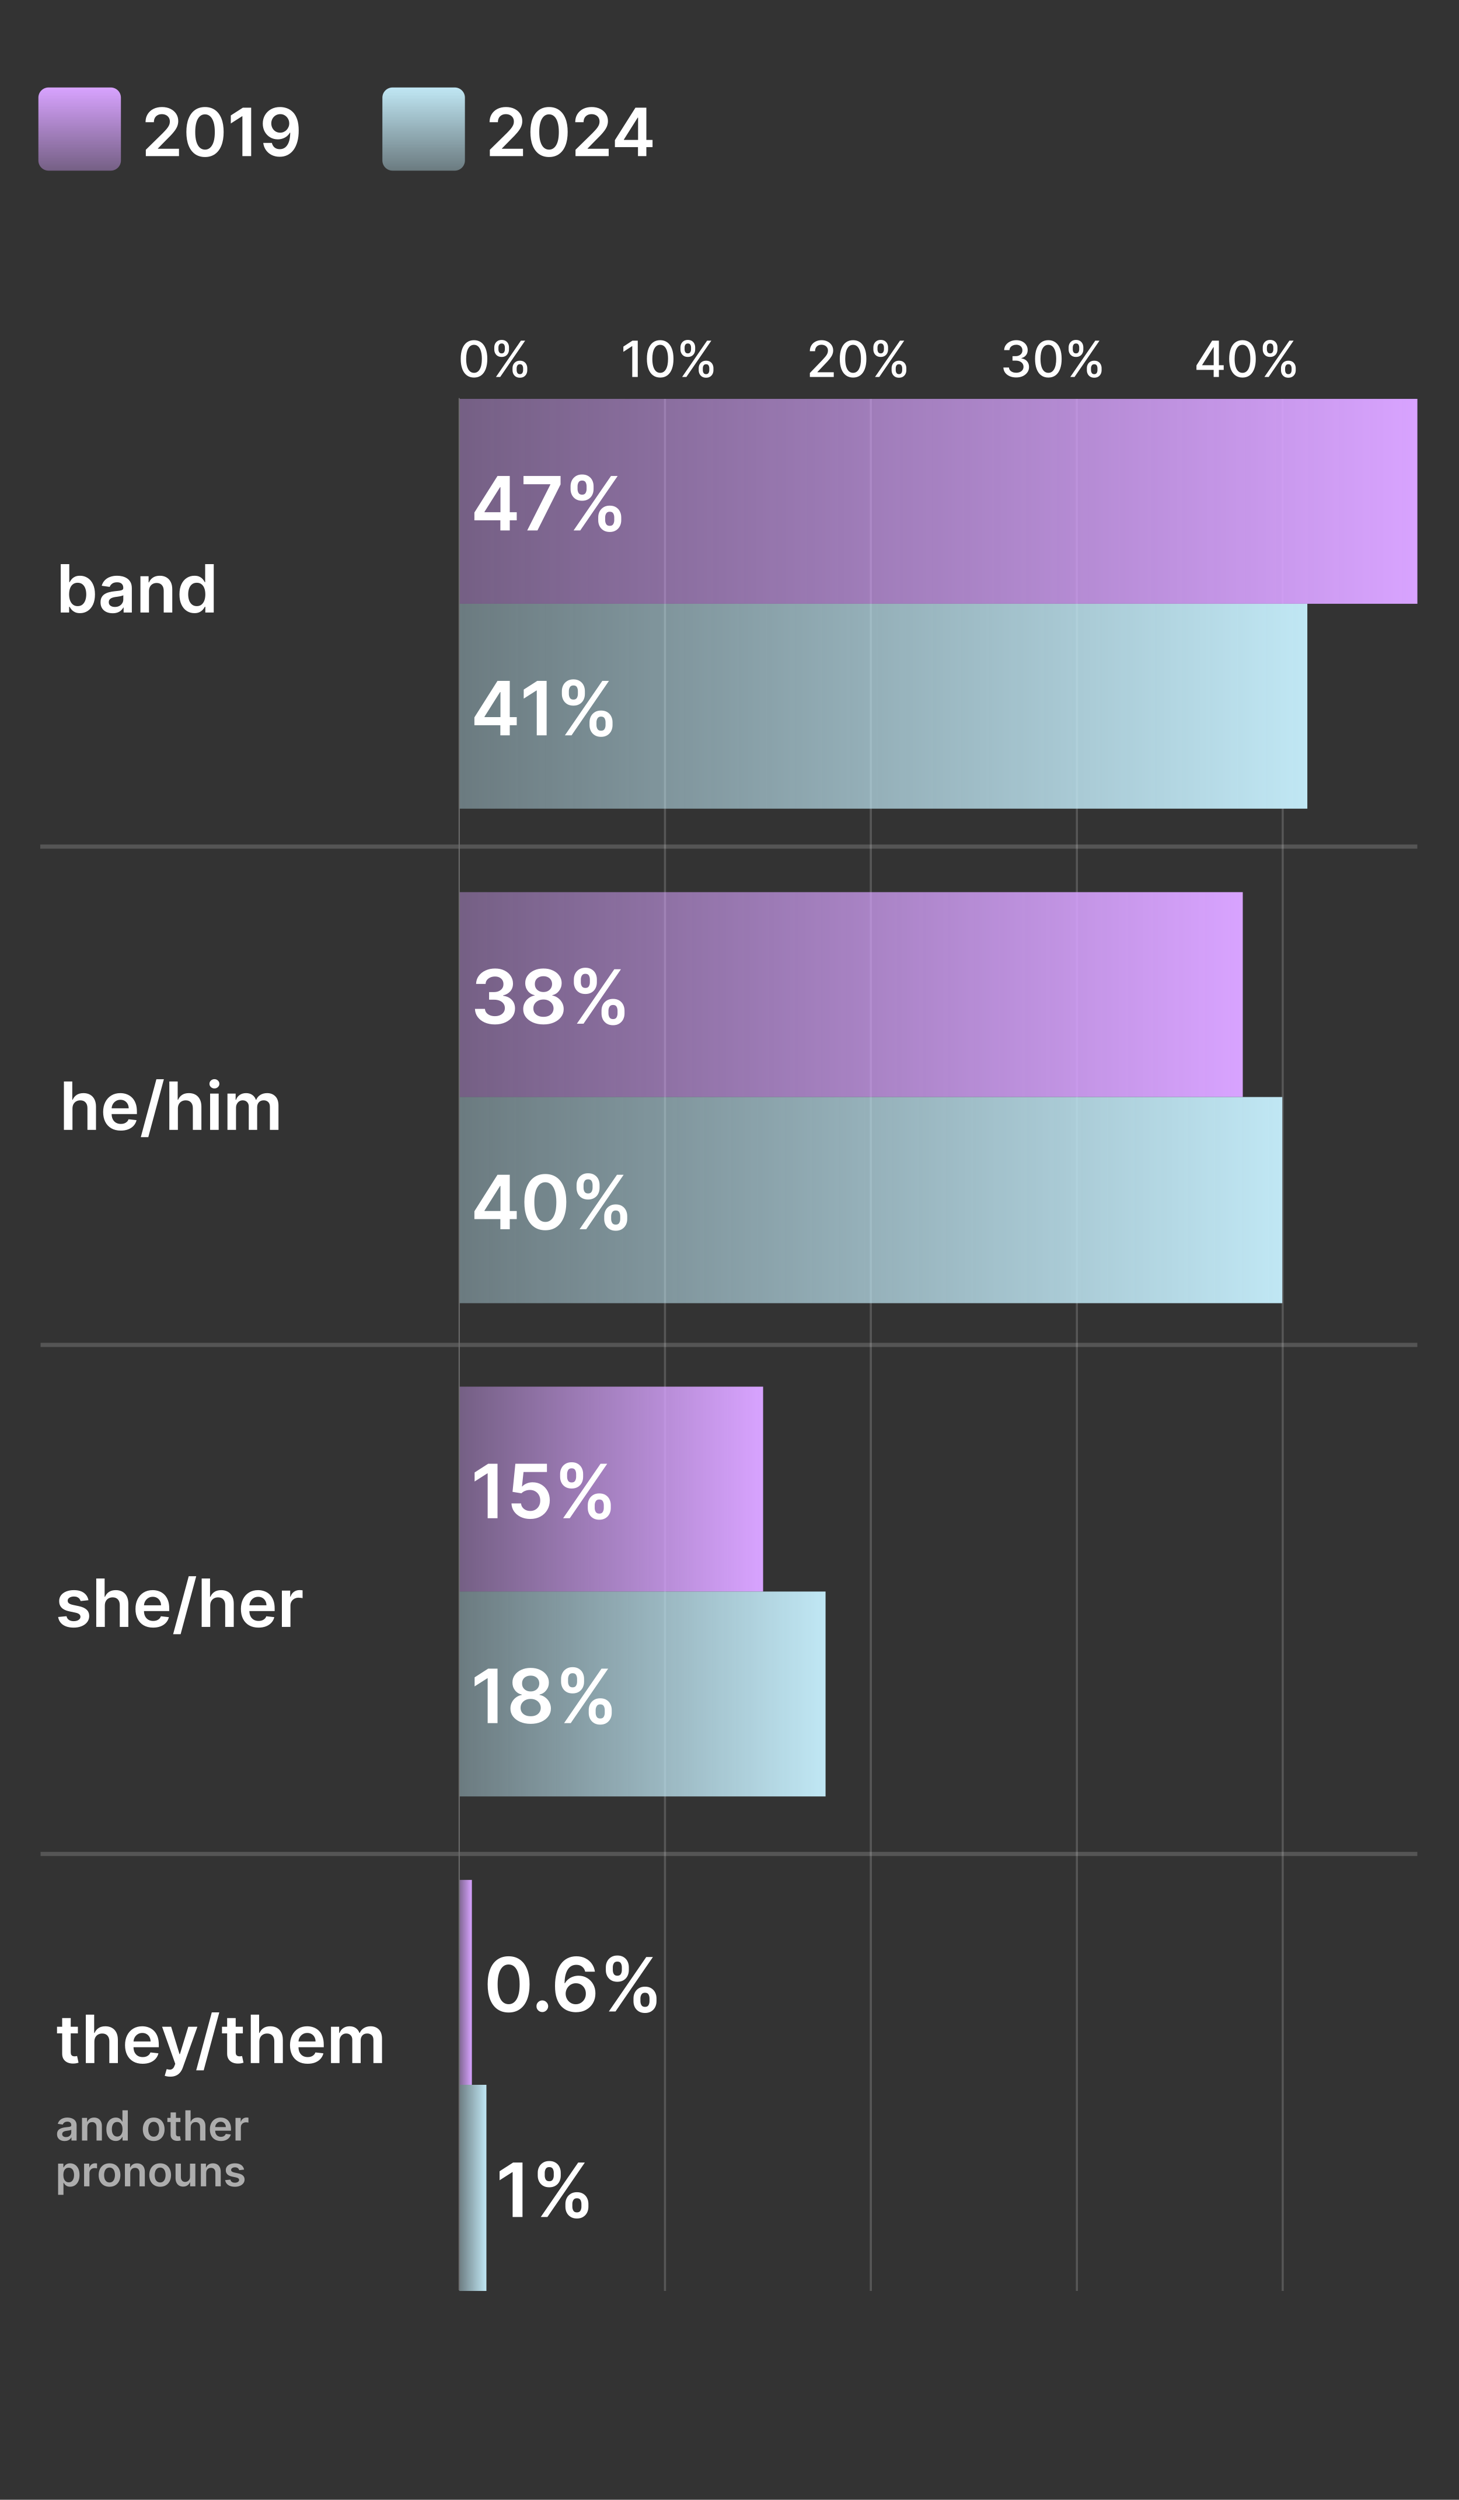 <svg width="351" height="601" viewBox="0 0 351 601" fill="none" xmlns="http://www.w3.org/2000/svg">
<rect x="0" y="0" width="351" height="601" fill="#333333" stroke="none"/>
<path d="M26.641 21.03H11.684C10.331 21.03 9.234 22.127 9.234 23.48V38.58C9.234 39.933 10.331 41.03 11.684 41.03H26.641C27.994 41.03 29.091 39.933 29.091 38.58V23.48C29.091 22.127 27.994 21.03 26.641 21.03Z" fill="url(#paint0_linear_3192_327)"/>
<path d="M35.081 37.53V36.008L39.121 32.047C39.507 31.657 39.829 31.311 40.087 31.008C40.344 30.704 40.537 30.411 40.666 30.127C40.795 29.843 40.859 29.54 40.859 29.218C40.859 28.85 40.776 28.536 40.609 28.275C40.443 28.009 40.214 27.805 39.922 27.661C39.63 27.517 39.299 27.445 38.928 27.445C38.545 27.445 38.21 27.525 37.922 27.684C37.634 27.839 37.41 28.061 37.251 28.349C37.096 28.636 37.019 28.979 37.019 29.377H35.013C35.013 28.638 35.181 27.996 35.519 27.451C35.856 26.905 36.32 26.483 36.91 26.184C37.505 25.884 38.187 25.735 38.956 25.735C39.736 25.735 40.422 25.881 41.013 26.172C41.604 26.464 42.062 26.864 42.388 27.371C42.717 27.879 42.882 28.458 42.882 29.11C42.882 29.545 42.799 29.974 42.632 30.394C42.465 30.814 42.172 31.28 41.751 31.792C41.335 32.303 40.749 32.922 39.996 33.65L37.99 35.689V35.769H43.058V37.53H35.081ZM49.32 37.752C48.384 37.752 47.581 37.515 46.91 37.042C46.244 36.564 45.731 35.877 45.371 34.979C45.015 34.078 44.837 32.992 44.837 31.724C44.84 30.454 45.02 29.375 45.376 28.485C45.736 27.591 46.249 26.909 46.916 26.439C47.587 25.97 48.388 25.735 49.32 25.735C50.251 25.735 51.053 25.97 51.723 26.439C52.394 26.909 52.907 27.591 53.263 28.485C53.623 29.379 53.803 30.458 53.803 31.724C53.803 32.996 53.623 34.083 53.263 34.985C52.907 35.883 52.394 36.568 51.723 37.042C51.056 37.515 50.255 37.752 49.32 37.752ZM49.32 35.974C50.047 35.974 50.621 35.615 51.041 34.9C51.465 34.18 51.678 33.121 51.678 31.724C51.678 30.799 51.581 30.023 51.388 29.394C51.195 28.765 50.922 28.292 50.57 27.974C50.217 27.651 49.801 27.491 49.32 27.491C48.596 27.491 48.024 27.85 47.604 28.57C47.183 29.286 46.971 30.337 46.967 31.724C46.964 32.651 47.056 33.432 47.246 34.064C47.439 34.697 47.712 35.174 48.064 35.496C48.416 35.814 48.835 35.974 49.32 35.974ZM60.423 25.894V37.53H58.315V27.945H58.247L55.526 29.684V27.752L58.418 25.894H60.423ZM67.418 25.735C67.974 25.739 68.516 25.837 69.043 26.03C69.573 26.22 70.05 26.53 70.474 26.962C70.899 27.39 71.236 27.964 71.486 28.684C71.736 29.403 71.861 30.294 71.861 31.354C71.865 32.354 71.758 33.248 71.543 34.036C71.331 34.82 71.026 35.483 70.628 36.025C70.23 36.566 69.751 36.979 69.19 37.263C68.63 37.547 67.999 37.689 67.298 37.689C66.563 37.689 65.912 37.545 65.344 37.258C64.779 36.97 64.323 36.576 63.974 36.076C63.626 35.576 63.412 35.004 63.332 34.36H65.406C65.512 34.822 65.728 35.189 66.054 35.462C66.383 35.731 66.798 35.865 67.298 35.865C68.105 35.865 68.726 35.515 69.162 34.814C69.597 34.114 69.815 33.14 69.815 31.894H69.736C69.55 32.227 69.31 32.515 69.014 32.758C68.719 32.996 68.383 33.18 68.008 33.309C67.637 33.438 67.243 33.502 66.827 33.502C66.145 33.502 65.531 33.339 64.986 33.013C64.444 32.688 64.014 32.24 63.696 31.672C63.382 31.104 63.222 30.454 63.219 29.724C63.219 28.966 63.393 28.286 63.742 27.684C64.094 27.078 64.584 26.6 65.213 26.252C65.842 25.9 66.577 25.727 67.418 25.735ZM67.423 27.439C67.014 27.439 66.645 27.54 66.315 27.741C65.99 27.938 65.732 28.206 65.543 28.547C65.357 28.884 65.264 29.261 65.264 29.678C65.268 30.091 65.361 30.466 65.543 30.803C65.728 31.14 65.98 31.407 66.298 31.604C66.62 31.801 66.988 31.9 67.401 31.9C67.707 31.9 67.993 31.841 68.258 31.724C68.524 31.606 68.755 31.443 68.952 31.235C69.153 31.023 69.308 30.782 69.418 30.513C69.531 30.244 69.586 29.96 69.582 29.661C69.582 29.263 69.488 28.896 69.298 28.559C69.113 28.222 68.857 27.951 68.531 27.746C68.209 27.542 67.84 27.439 67.423 27.439Z" fill="white"/>
<path d="M109.399 21.03H94.442C93.089 21.03 91.992 22.127 91.992 23.48V38.58C91.992 39.933 93.089 41.03 94.442 41.03H109.399C110.752 41.03 111.849 39.933 111.849 38.58V23.48C111.849 22.127 110.752 21.03 109.399 21.03Z" fill="url(#paint1_linear_3192_327)"/>
<path d="M117.847 37.53V36.008L121.886 32.047C122.273 31.657 122.595 31.311 122.852 31.008C123.11 30.704 123.303 30.411 123.432 30.127C123.561 29.843 123.625 29.54 123.625 29.218C123.625 28.85 123.542 28.536 123.375 28.275C123.208 28.009 122.979 27.805 122.688 27.661C122.396 27.517 122.064 27.445 121.693 27.445C121.311 27.445 120.975 27.525 120.688 27.684C120.4 27.839 120.176 28.061 120.017 28.349C119.862 28.636 119.784 28.979 119.784 29.377H117.778C117.778 28.638 117.947 27.996 118.284 27.451C118.621 26.905 119.085 26.483 119.676 26.184C120.271 25.884 120.953 25.735 121.722 25.735C122.502 25.735 123.188 25.881 123.778 26.172C124.369 26.464 124.828 26.864 125.153 27.371C125.483 27.879 125.648 28.458 125.648 29.11C125.648 29.545 125.564 29.974 125.398 30.394C125.231 30.814 124.938 31.28 124.517 31.792C124.1 32.303 123.515 32.922 122.761 33.65L120.756 35.689V35.769H125.824V37.53H117.847ZM132.085 37.752C131.15 37.752 130.347 37.515 129.676 37.042C129.009 36.564 128.496 35.877 128.136 34.979C127.78 34.078 127.602 32.992 127.602 31.724C127.606 30.454 127.786 29.375 128.142 28.485C128.502 27.591 129.015 26.909 129.682 26.439C130.352 25.97 131.153 25.735 132.085 25.735C133.017 25.735 133.818 25.97 134.489 26.439C135.159 26.909 135.672 27.591 136.028 28.485C136.388 29.379 136.568 30.458 136.568 31.724C136.568 32.996 136.388 34.083 136.028 34.985C135.672 35.883 135.159 36.568 134.489 37.042C133.822 37.515 133.021 37.752 132.085 37.752ZM132.085 35.974C132.813 35.974 133.386 35.615 133.807 34.9C134.231 34.18 134.443 33.121 134.443 31.724C134.443 30.799 134.347 30.023 134.153 29.394C133.96 28.765 133.688 28.292 133.335 27.974C132.983 27.651 132.566 27.491 132.085 27.491C131.362 27.491 130.79 27.85 130.369 28.57C129.949 29.286 129.737 30.337 129.733 31.724C129.729 32.651 129.822 33.432 130.011 34.064C130.205 34.697 130.477 35.174 130.83 35.496C131.182 35.814 131.6 35.974 132.085 35.974ZM138.456 37.53V36.008L142.496 32.047C142.882 31.657 143.204 31.311 143.462 31.008C143.719 30.704 143.912 30.411 144.041 30.127C144.17 29.843 144.234 29.54 144.234 29.218C144.234 28.85 144.151 28.536 143.984 28.275C143.818 28.009 143.589 27.805 143.297 27.661C143.005 27.517 142.674 27.445 142.303 27.445C141.92 27.445 141.585 27.525 141.297 27.684C141.009 27.839 140.786 28.061 140.626 28.349C140.471 28.636 140.393 28.979 140.393 29.377H138.388C138.388 28.638 138.556 27.996 138.893 27.451C139.231 26.905 139.695 26.483 140.286 26.184C140.88 25.884 141.562 25.735 142.331 25.735C143.111 25.735 143.797 25.881 144.388 26.172C144.979 26.464 145.437 26.864 145.763 27.371C146.092 27.879 146.257 28.458 146.257 29.11C146.257 29.545 146.174 29.974 146.007 30.394C145.84 30.814 145.547 31.28 145.126 31.792C144.71 32.303 144.125 32.922 143.371 33.65L141.365 35.689V35.769H146.433V37.53H138.456ZM147.933 35.371V33.695L152.871 25.894H154.268V28.28H153.416L150.092 33.547V33.638H156.984V35.371H147.933ZM153.484 37.53V34.86L153.507 34.11V25.894H155.496V37.53H153.484Z" fill="white"/>
<path d="M159.984 550.793V95.9" stroke="#E7E7E7" stroke-opacity="0.2" stroke-width="0.5"/>
<path d="M209.5 550.793V95.9" stroke="#E7E7E7" stroke-opacity="0.2" stroke-width="0.5"/>
<path d="M259.078 550.793V95.9" stroke="#E7E7E7" stroke-opacity="0.2" stroke-width="0.5"/>
<path d="M308.594 550.793V95.9" stroke="#E7E7E7" stroke-opacity="0.2" stroke-width="0.5"/>
<path d="M9.68 203.542H340.974" stroke="#DDDDDD" stroke-opacity="0.2"/>
<path d="M9.758 323.347H340.973" stroke="#DDDDDD" stroke-opacity="0.2"/>
<path d="M9.758 445.729H340.973" stroke="#DDDDDD" stroke-opacity="0.2"/>
<path d="M14.609 147.261V135.624H16.666V139.977H16.751C16.857 139.765 17.006 139.539 17.2 139.301C17.393 139.058 17.654 138.852 17.984 138.681C18.313 138.507 18.734 138.42 19.245 138.42C19.919 138.42 20.527 138.592 21.069 138.937C21.614 139.278 22.046 139.783 22.364 140.454C22.686 141.121 22.847 141.939 22.847 142.908C22.847 143.867 22.69 144.681 22.376 145.352C22.061 146.022 21.633 146.533 21.092 146.886C20.55 147.238 19.936 147.414 19.251 147.414C18.751 147.414 18.336 147.331 18.006 147.164C17.677 146.997 17.412 146.797 17.211 146.562C17.014 146.323 16.861 146.098 16.751 145.886H16.631V147.261H14.609ZM16.626 142.897C16.626 143.461 16.705 143.956 16.864 144.38C17.027 144.804 17.26 145.136 17.563 145.374C17.87 145.609 18.241 145.727 18.677 145.727C19.131 145.727 19.512 145.605 19.819 145.363C20.126 145.117 20.357 144.782 20.512 144.357C20.671 143.929 20.751 143.443 20.751 142.897C20.751 142.355 20.673 141.874 20.518 141.454C20.363 141.033 20.131 140.704 19.825 140.465C19.518 140.227 19.135 140.107 18.677 140.107C18.238 140.107 17.864 140.223 17.558 140.454C17.251 140.685 17.018 141.009 16.859 141.426C16.703 141.842 16.626 142.333 16.626 142.897ZM27.107 147.437C26.554 147.437 26.056 147.338 25.613 147.141C25.174 146.941 24.825 146.645 24.567 146.255C24.314 145.865 24.187 145.384 24.187 144.812C24.187 144.319 24.278 143.912 24.459 143.59C24.641 143.268 24.889 143.011 25.204 142.818C25.518 142.624 25.872 142.479 26.266 142.38C26.664 142.278 27.075 142.204 27.499 142.158C28.011 142.105 28.425 142.058 28.744 142.016C29.062 141.971 29.293 141.903 29.437 141.812C29.584 141.717 29.658 141.571 29.658 141.374V141.34C29.658 140.912 29.532 140.581 29.278 140.346C29.024 140.111 28.658 139.994 28.181 139.994C27.677 139.994 27.278 140.104 26.982 140.323C26.691 140.543 26.494 140.802 26.391 141.102L24.471 140.829C24.622 140.299 24.872 139.855 25.221 139.499C25.569 139.14 25.995 138.871 26.499 138.693C27.003 138.511 27.56 138.42 28.17 138.42C28.59 138.42 29.009 138.469 29.425 138.568C29.842 138.666 30.223 138.829 30.567 139.056C30.912 139.28 31.189 139.585 31.397 139.971C31.609 140.357 31.715 140.84 31.715 141.42V147.261H29.738V146.062H29.67C29.545 146.304 29.369 146.532 29.141 146.744C28.918 146.952 28.636 147.121 28.295 147.249C27.958 147.374 27.562 147.437 27.107 147.437ZM27.641 145.926C28.054 145.926 28.412 145.844 28.715 145.681C29.018 145.515 29.251 145.295 29.414 145.022C29.581 144.749 29.664 144.452 29.664 144.13V143.102C29.6 143.155 29.49 143.204 29.334 143.249C29.183 143.295 29.012 143.335 28.823 143.369C28.634 143.403 28.446 143.433 28.261 143.46C28.075 143.486 27.914 143.509 27.778 143.528C27.471 143.569 27.196 143.638 26.954 143.732C26.711 143.827 26.52 143.96 26.38 144.13C26.24 144.297 26.17 144.513 26.17 144.778C26.17 145.157 26.308 145.443 26.584 145.636C26.861 145.829 27.213 145.926 27.641 145.926ZM35.84 142.147V147.261H33.783V138.533H35.749V140.016H35.852C36.052 139.528 36.372 139.14 36.812 138.852C37.255 138.564 37.802 138.42 38.454 138.42C39.056 138.42 39.581 138.549 40.028 138.806C40.478 139.064 40.827 139.437 41.073 139.926C41.323 140.414 41.446 141.007 41.443 141.704V147.261H39.386V142.022C39.386 141.439 39.234 140.982 38.931 140.653C38.632 140.323 38.217 140.158 37.687 140.158C37.327 140.158 37.007 140.238 36.727 140.397C36.45 140.552 36.232 140.778 36.073 141.073C35.918 141.369 35.84 141.727 35.84 142.147ZM46.772 147.414C46.086 147.414 45.473 147.238 44.931 146.886C44.389 146.533 43.961 146.022 43.647 145.352C43.333 144.681 43.175 143.867 43.175 142.908C43.175 141.939 43.334 141.121 43.653 140.454C43.975 139.783 44.408 139.278 44.954 138.937C45.499 138.592 46.107 138.42 46.778 138.42C47.289 138.42 47.709 138.507 48.039 138.681C48.369 138.852 48.63 139.058 48.823 139.301C49.016 139.539 49.166 139.765 49.272 139.977H49.357V135.624H51.42V147.261H49.397V145.886H49.272C49.166 146.098 49.013 146.323 48.812 146.562C48.611 146.797 48.346 146.997 48.016 147.164C47.687 147.331 47.272 147.414 46.772 147.414ZM47.346 145.727C47.782 145.727 48.153 145.609 48.459 145.374C48.766 145.136 48.999 144.804 49.158 144.38C49.318 143.956 49.397 143.461 49.397 142.897C49.397 142.333 49.318 141.842 49.158 141.426C49.003 141.009 48.772 140.685 48.465 140.454C48.162 140.223 47.789 140.107 47.346 140.107C46.888 140.107 46.505 140.227 46.198 140.465C45.891 140.704 45.66 141.033 45.505 141.454C45.35 141.874 45.272 142.355 45.272 142.897C45.272 143.443 45.35 143.929 45.505 144.357C45.664 144.782 45.897 145.117 46.204 145.363C46.514 145.605 46.895 145.727 47.346 145.727Z" fill="white"/>
<path d="M340.987 95.9H110.508V145.16H340.987V95.9Z" fill="url(#paint2_linear_3192_327)"/>
<path d="M314.515 145.16H110.508V194.42H314.515V145.16Z" fill="url(#paint3_linear_3192_327)"/>
<path d="M17.434 266.536V271.65H15.377V260.014H17.389V264.406H17.491C17.695 263.913 18.012 263.525 18.44 263.241C18.871 262.953 19.421 262.809 20.087 262.809C20.693 262.809 21.222 262.936 21.673 263.19C22.123 263.443 22.472 263.815 22.718 264.303C22.968 264.792 23.093 265.389 23.093 266.093V271.65H21.036V266.411C21.036 265.824 20.885 265.368 20.582 265.042C20.282 264.712 19.862 264.548 19.32 264.548C18.957 264.548 18.631 264.627 18.343 264.786C18.059 264.942 17.835 265.167 17.673 265.462C17.514 265.758 17.434 266.116 17.434 266.536ZM29.053 271.82C28.178 271.82 27.423 271.639 26.786 271.275C26.154 270.907 25.667 270.389 25.326 269.718C24.985 269.044 24.815 268.25 24.815 267.337C24.815 266.44 24.985 265.652 25.326 264.974C25.671 264.292 26.152 263.762 26.769 263.383C27.387 263 28.112 262.809 28.945 262.809C29.483 262.809 29.991 262.896 30.468 263.07C30.949 263.241 31.373 263.506 31.741 263.866C32.112 264.226 32.404 264.684 32.616 265.241C32.828 265.794 32.934 266.453 32.934 267.218V267.849H25.78V266.462H30.962C30.959 266.068 30.873 265.718 30.707 265.411C30.54 265.101 30.307 264.856 30.008 264.678C29.712 264.5 29.368 264.411 28.974 264.411C28.553 264.411 28.184 264.514 27.866 264.718C27.548 264.919 27.299 265.184 27.121 265.514C26.947 265.839 26.858 266.197 26.854 266.587V267.798C26.854 268.305 26.947 268.741 27.133 269.104C27.318 269.464 27.578 269.741 27.911 269.934C28.245 270.123 28.635 270.218 29.082 270.218C29.381 270.218 29.652 270.176 29.894 270.093C30.137 270.006 30.347 269.879 30.525 269.712C30.703 269.546 30.837 269.339 30.928 269.093L32.849 269.309C32.727 269.817 32.496 270.26 32.156 270.639C31.818 271.014 31.387 271.305 30.86 271.514C30.334 271.718 29.731 271.82 29.053 271.82ZM39.424 259.468L35.674 273.4H33.873L37.623 259.468H39.424ZM42.793 266.536V271.65H40.736V260.014H42.748V264.406H42.85C43.055 263.913 43.371 263.525 43.799 263.241C44.231 262.953 44.78 262.809 45.447 262.809C46.053 262.809 46.581 262.936 47.032 263.19C47.483 263.443 47.831 263.815 48.077 264.303C48.327 264.792 48.452 265.389 48.452 266.093V271.65H46.396V266.411C46.396 265.824 46.244 265.368 45.941 265.042C45.642 264.712 45.221 264.548 44.68 264.548C44.316 264.548 43.99 264.627 43.702 264.786C43.418 264.942 43.195 265.167 43.032 265.462C42.873 265.758 42.793 266.116 42.793 266.536ZM50.549 271.65V262.923H52.606V271.65H50.549ZM51.583 261.684C51.257 261.684 50.977 261.576 50.742 261.36C50.507 261.14 50.39 260.877 50.39 260.57C50.39 260.26 50.507 259.996 50.742 259.781C50.977 259.561 51.257 259.451 51.583 259.451C51.913 259.451 52.193 259.561 52.424 259.781C52.659 259.996 52.776 260.26 52.776 260.57C52.776 260.877 52.659 261.14 52.424 261.36C52.193 261.576 51.913 261.684 51.583 261.684ZM54.721 271.65V262.923H56.687V264.406H56.789C56.971 263.906 57.272 263.515 57.693 263.235C58.113 262.951 58.615 262.809 59.198 262.809C59.789 262.809 60.287 262.953 60.693 263.241C61.102 263.525 61.389 263.913 61.556 264.406H61.647C61.84 263.921 62.166 263.534 62.624 263.246C63.086 262.955 63.634 262.809 64.266 262.809C65.069 262.809 65.725 263.063 66.232 263.57C66.74 264.078 66.994 264.818 66.994 265.792V271.65H64.931V266.11C64.931 265.568 64.787 265.173 64.499 264.923C64.211 264.669 63.859 264.542 63.443 264.542C62.946 264.542 62.558 264.697 62.278 265.008C62.001 265.315 61.863 265.714 61.863 266.207V271.65H59.846V266.025C59.846 265.574 59.709 265.214 59.437 264.945C59.168 264.676 58.816 264.542 58.38 264.542C58.084 264.542 57.816 264.618 57.573 264.769C57.331 264.917 57.138 265.127 56.994 265.4C56.85 265.669 56.778 265.983 56.778 266.343V271.65H54.721Z" fill="white"/>
<path d="M298.981 214.489H110.508V263.748H298.981V214.489Z" fill="url(#paint4_linear_3192_327)"/>
<path d="M308.492 263.749H110.508V313.313H308.492V263.749Z" fill="url(#paint5_linear_3192_327)"/>
<path d="M21.275 384.721L19.4 384.925C19.347 384.736 19.254 384.558 19.121 384.391C18.993 384.224 18.818 384.09 18.599 383.988C18.379 383.885 18.11 383.834 17.792 383.834C17.364 383.834 17.004 383.927 16.712 384.113C16.424 384.298 16.282 384.539 16.286 384.834C16.282 385.088 16.375 385.295 16.565 385.454C16.758 385.613 17.076 385.743 17.519 385.846L19.008 386.164C19.834 386.342 20.447 386.624 20.849 387.01C21.254 387.397 21.459 387.902 21.462 388.527C21.459 389.077 21.298 389.562 20.979 389.982C20.665 390.399 20.227 390.724 19.667 390.959C19.106 391.194 18.462 391.312 17.735 391.312C16.667 391.312 15.807 391.088 15.155 390.641C14.504 390.19 14.116 389.563 13.991 388.76L15.996 388.567C16.087 388.961 16.28 389.259 16.576 389.459C16.871 389.66 17.256 389.76 17.729 389.76C18.218 389.76 18.61 389.66 18.905 389.459C19.205 389.259 19.354 389.01 19.354 388.715C19.354 388.465 19.258 388.259 19.065 388.096C18.875 387.933 18.58 387.808 18.178 387.721L16.69 387.408C15.852 387.234 15.233 386.94 14.832 386.527C14.43 386.111 14.231 385.584 14.235 384.948C14.231 384.41 14.377 383.944 14.673 383.55C14.972 383.152 15.387 382.846 15.917 382.63C16.451 382.41 17.067 382.3 17.764 382.3C18.786 382.3 19.591 382.518 20.178 382.954C20.769 383.389 21.135 383.978 21.275 384.721ZM25.215 386.027V391.141H23.158V379.505H25.17V383.897H25.272C25.477 383.404 25.793 383.016 26.221 382.732C26.653 382.444 27.202 382.3 27.869 382.3C28.475 382.3 29.003 382.427 29.454 382.681C29.905 382.935 30.253 383.306 30.499 383.795C30.749 384.283 30.874 384.88 30.874 385.584V391.141H28.817V385.902C28.817 385.315 28.666 384.859 28.363 384.533C28.064 384.204 27.643 384.039 27.102 384.039C26.738 384.039 26.412 384.118 26.124 384.277C25.84 384.433 25.617 384.658 25.454 384.954C25.295 385.249 25.215 385.607 25.215 386.027ZM36.834 391.312C35.959 391.312 35.204 391.13 34.568 390.766C33.935 390.399 33.448 389.88 33.107 389.209C32.766 388.535 32.596 387.741 32.596 386.829C32.596 385.931 32.766 385.143 33.107 384.465C33.452 383.783 33.933 383.253 34.55 382.874C35.168 382.491 35.893 382.3 36.727 382.3C37.264 382.3 37.772 382.387 38.249 382.562C38.73 382.732 39.155 382.997 39.522 383.357C39.893 383.717 40.185 384.175 40.397 384.732C40.609 385.285 40.715 385.944 40.715 386.709V387.34H33.562V385.954H38.744C38.74 385.56 38.655 385.209 38.488 384.902C38.321 384.592 38.088 384.348 37.789 384.17C37.494 383.991 37.149 383.902 36.755 383.902C36.334 383.902 35.965 384.005 35.647 384.209C35.329 384.41 35.081 384.675 34.903 385.005C34.728 385.331 34.639 385.688 34.636 386.079V387.289C34.636 387.796 34.728 388.232 34.914 388.596C35.1 388.956 35.359 389.232 35.693 389.425C36.026 389.615 36.416 389.709 36.863 389.709C37.162 389.709 37.433 389.668 37.675 389.584C37.918 389.497 38.128 389.37 38.306 389.204C38.484 389.037 38.619 388.831 38.709 388.584L40.63 388.8C40.509 389.308 40.278 389.751 39.937 390.13C39.6 390.505 39.168 390.796 38.641 391.005C38.115 391.209 37.513 391.312 36.834 391.312ZM47.205 378.959L43.455 392.891H41.654L45.404 378.959H47.205ZM50.575 386.027V391.141H48.518V379.505H50.529V383.897H50.631C50.836 383.404 51.152 383.016 51.58 382.732C52.012 382.444 52.561 382.3 53.228 382.3C53.834 382.3 54.362 382.427 54.813 382.681C55.264 382.935 55.612 383.306 55.859 383.795C56.109 384.283 56.234 384.88 56.234 385.584V391.141H54.177V385.902C54.177 385.315 54.025 384.859 53.722 384.533C53.423 384.204 53.003 384.039 52.461 384.039C52.097 384.039 51.772 384.118 51.484 384.277C51.2 384.433 50.976 384.658 50.813 384.954C50.654 385.249 50.575 385.607 50.575 386.027ZM62.194 391.312C61.319 391.312 60.563 391.13 59.927 390.766C59.294 390.399 58.807 389.88 58.467 389.209C58.126 388.535 57.955 387.741 57.955 386.829C57.955 385.931 58.126 385.143 58.467 384.465C58.811 383.783 59.292 383.253 59.91 382.874C60.527 382.491 61.253 382.3 62.086 382.3C62.624 382.3 63.131 382.387 63.609 382.562C64.09 382.732 64.514 382.997 64.881 383.357C65.253 383.717 65.544 384.175 65.756 384.732C65.969 385.285 66.075 385.944 66.075 386.709V387.34H58.921V385.954H64.103C64.099 385.56 64.014 385.209 63.847 384.902C63.681 384.592 63.448 384.348 63.148 384.17C62.853 383.991 62.508 383.902 62.114 383.902C61.694 383.902 61.325 384.005 61.006 384.209C60.688 384.41 60.44 384.675 60.262 385.005C60.088 385.331 59.999 385.688 59.995 386.079V387.289C59.995 387.796 60.088 388.232 60.273 388.596C60.459 388.956 60.718 389.232 61.052 389.425C61.385 389.615 61.775 389.709 62.222 389.709C62.522 389.709 62.792 389.668 63.035 389.584C63.277 389.497 63.487 389.37 63.666 389.204C63.843 389.037 63.978 388.831 64.069 388.584L65.989 388.8C65.868 389.308 65.637 389.751 65.296 390.13C64.959 390.505 64.527 390.796 64.001 391.005C63.474 391.209 62.872 391.312 62.194 391.312ZM67.815 391.141V382.414H69.809V383.868H69.9C70.059 383.365 70.332 382.976 70.718 382.704C71.108 382.427 71.553 382.289 72.053 382.289C72.167 382.289 72.294 382.295 72.434 382.306C72.578 382.313 72.697 382.327 72.792 382.346V384.238C72.705 384.207 72.567 384.181 72.377 384.158C72.192 384.132 72.012 384.118 71.837 384.118C71.462 384.118 71.125 384.2 70.826 384.363C70.531 384.522 70.298 384.743 70.127 385.027C69.957 385.312 69.871 385.639 69.871 386.01V391.141H67.815Z" fill="white"/>
<path d="M183.583 333.381H110.508V382.641H183.583V333.381Z" fill="url(#paint6_linear_3192_327)"/>
<path d="M198.608 382.641H110.508V431.901H198.608V382.641Z" fill="url(#paint7_linear_3192_327)"/>
<path d="M18.735 487.274V488.865H13.718V487.274H18.735ZM14.957 485.183H17.014V493.376C17.014 493.653 17.055 493.865 17.139 494.013C17.226 494.157 17.339 494.255 17.479 494.308C17.62 494.361 17.775 494.388 17.945 494.388C18.074 494.388 18.192 494.378 18.298 494.359C18.407 494.34 18.491 494.323 18.548 494.308L18.894 495.916C18.784 495.954 18.627 495.996 18.423 496.041C18.222 496.087 17.976 496.113 17.684 496.121C17.169 496.136 16.705 496.058 16.292 495.888C15.879 495.714 15.551 495.445 15.309 495.081C15.07 494.717 14.953 494.263 14.957 493.717V485.183ZM22.7 490.888V496.001H20.643V484.365H22.654V488.757H22.756C22.961 488.265 23.277 487.876 23.705 487.592C24.137 487.304 24.686 487.161 25.353 487.161C25.959 487.161 26.488 487.287 26.938 487.541C27.389 487.795 27.738 488.166 27.984 488.655C28.234 489.144 28.359 489.74 28.359 490.445V496.001H26.302V490.763C26.302 490.176 26.15 489.719 25.847 489.394C25.548 489.064 25.128 488.899 24.586 488.899C24.222 488.899 23.896 488.979 23.609 489.138C23.325 489.293 23.101 489.519 22.938 489.814C22.779 490.109 22.7 490.467 22.7 490.888ZM34.319 496.172C33.444 496.172 32.688 495.99 32.052 495.626C31.419 495.259 30.933 494.74 30.592 494.07C30.251 493.395 30.08 492.602 30.08 491.689C30.08 490.791 30.251 490.003 30.592 489.325C30.936 488.644 31.417 488.113 32.035 487.734C32.652 487.352 33.378 487.161 34.211 487.161C34.749 487.161 35.256 487.248 35.734 487.422C36.215 487.592 36.639 487.858 37.006 488.217C37.378 488.577 37.669 489.036 37.881 489.592C38.093 490.145 38.2 490.804 38.2 491.57V492.2H31.046V490.814H36.228C36.224 490.42 36.139 490.07 35.972 489.763C35.806 489.452 35.573 489.208 35.273 489.03C34.978 488.852 34.633 488.763 34.239 488.763C33.819 488.763 33.45 488.865 33.131 489.07C32.813 489.27 32.565 489.536 32.387 489.865C32.213 490.191 32.124 490.549 32.12 490.939V492.149C32.12 492.657 32.213 493.092 32.398 493.456C32.584 493.816 32.843 494.092 33.177 494.286C33.51 494.475 33.9 494.57 34.347 494.57C34.647 494.57 34.917 494.528 35.16 494.445C35.402 494.358 35.612 494.231 35.791 494.064C35.968 493.897 36.103 493.691 36.194 493.445L38.114 493.661C37.993 494.168 37.762 494.611 37.421 494.99C37.084 495.365 36.652 495.657 36.126 495.865C35.599 496.07 34.997 496.172 34.319 496.172ZM40.968 499.274C40.688 499.274 40.428 499.251 40.19 499.206C39.955 499.164 39.767 499.115 39.627 499.058L40.104 497.456C40.404 497.543 40.671 497.585 40.906 497.581C41.14 497.577 41.347 497.503 41.525 497.359C41.707 497.219 41.86 496.984 41.985 496.655L42.161 496.183L38.996 487.274H41.178L43.19 493.865H43.281L45.298 487.274H47.485L43.991 497.058C43.828 497.52 43.612 497.916 43.343 498.246C43.074 498.579 42.745 498.833 42.354 499.007C41.968 499.185 41.506 499.274 40.968 499.274ZM52.752 483.82L49.002 497.751H47.201L50.951 483.82H52.752ZM58.423 487.274V488.865H53.406V487.274H58.423ZM54.644 485.183H56.701V493.376C56.701 493.653 56.743 493.865 56.826 494.013C56.913 494.157 57.027 494.255 57.167 494.308C57.307 494.361 57.462 494.388 57.633 494.388C57.762 494.388 57.879 494.378 57.985 494.359C58.095 494.34 58.178 494.323 58.235 494.308L58.582 495.916C58.472 495.954 58.315 495.996 58.11 496.041C57.909 496.087 57.663 496.113 57.371 496.121C56.856 496.136 56.392 496.058 55.979 495.888C55.566 495.714 55.239 495.445 54.996 495.081C54.758 494.717 54.64 494.263 54.644 493.717V485.183ZM62.387 490.888V496.001H60.33V484.365H62.342V488.757H62.444C62.648 488.265 62.965 487.876 63.393 487.592C63.825 487.304 64.374 487.161 65.04 487.161C65.647 487.161 66.175 487.287 66.626 487.541C67.076 487.795 67.425 488.166 67.671 488.655C67.921 489.144 68.046 489.74 68.046 490.445V496.001H65.989V490.763C65.989 490.176 65.838 489.719 65.535 489.394C65.236 489.064 64.815 488.899 64.273 488.899C63.91 488.899 63.584 488.979 63.296 489.138C63.012 489.293 62.789 489.519 62.626 489.814C62.467 490.109 62.387 490.467 62.387 490.888ZM74.006 496.172C73.131 496.172 72.376 495.99 71.739 495.626C71.107 495.259 70.62 494.74 70.279 494.07C69.938 493.395 69.768 492.602 69.768 491.689C69.768 490.791 69.938 490.003 70.279 489.325C70.624 488.644 71.105 488.113 71.722 487.734C72.34 487.352 73.065 487.161 73.898 487.161C74.436 487.161 74.944 487.248 75.421 487.422C75.902 487.592 76.326 487.858 76.694 488.217C77.065 488.577 77.357 489.036 77.569 489.592C77.781 490.145 77.887 490.804 77.887 491.57V492.2H70.734V490.814H75.915C75.912 490.42 75.826 490.07 75.66 489.763C75.493 489.452 75.26 489.208 74.961 489.03C74.665 488.852 74.321 488.763 73.927 488.763C73.506 488.763 73.137 488.865 72.819 489.07C72.501 489.27 72.253 489.536 72.075 489.865C71.9 490.191 71.811 490.549 71.808 490.939V492.149C71.808 492.657 71.9 493.092 72.086 493.456C72.272 493.816 72.531 494.092 72.864 494.286C73.198 494.475 73.588 494.57 74.035 494.57C74.334 494.57 74.605 494.528 74.847 494.445C75.09 494.358 75.3 494.231 75.478 494.064C75.656 493.897 75.79 493.691 75.881 493.445L77.802 493.661C77.681 494.168 77.45 494.611 77.109 494.99C76.772 495.365 76.34 495.657 75.813 495.865C75.287 496.07 74.684 496.172 74.006 496.172ZM79.627 496.001V487.274H81.593V488.757H81.695C81.877 488.257 82.178 487.867 82.599 487.587C83.019 487.303 83.521 487.161 84.104 487.161C84.695 487.161 85.193 487.304 85.599 487.592C86.008 487.876 86.296 488.265 86.462 488.757H86.553C86.746 488.272 87.072 487.886 87.531 487.598C87.993 487.306 88.54 487.161 89.173 487.161C89.976 487.161 90.631 487.414 91.138 487.922C91.646 488.429 91.9 489.17 91.9 490.144V496.001H89.837V490.462C89.837 489.92 89.693 489.524 89.406 489.274C89.118 489.02 88.765 488.894 88.349 488.894C87.853 488.894 87.464 489.049 87.184 489.359C86.907 489.666 86.769 490.066 86.769 490.558V496.001H84.752V490.376C84.752 489.926 84.616 489.566 84.343 489.297C84.074 489.028 83.722 488.894 83.286 488.894C82.991 488.894 82.722 488.969 82.479 489.121C82.237 489.269 82.044 489.479 81.9 489.751C81.756 490.02 81.684 490.335 81.684 490.695V496.001H79.627Z" fill="white"/>
<path d="M15.55 514.745C15.205 514.745 14.893 514.683 14.617 514.56C14.342 514.434 14.124 514.25 13.963 514.006C13.805 513.762 13.725 513.461 13.725 513.104C13.725 512.796 13.782 512.542 13.896 512.34C14.009 512.139 14.164 511.978 14.361 511.858C14.557 511.737 14.779 511.646 15.025 511.584C15.273 511.52 15.53 511.474 15.796 511.446C16.115 511.412 16.374 511.383 16.573 511.357C16.772 511.328 16.916 511.286 17.006 511.229C17.099 511.17 17.145 511.079 17.145 510.956V510.934C17.145 510.667 17.066 510.46 16.907 510.313C16.748 510.166 16.52 510.093 16.222 510.093C15.907 510.093 15.657 510.161 15.472 510.299C15.29 510.436 15.167 510.598 15.103 510.785L13.903 510.615C13.997 510.283 14.154 510.006 14.371 509.784C14.589 509.559 14.856 509.391 15.171 509.279C15.485 509.166 15.833 509.109 16.215 509.109C16.477 509.109 16.739 509.14 16.999 509.201C17.26 509.263 17.498 509.365 17.713 509.507C17.928 509.646 18.101 509.837 18.232 510.078C18.364 510.32 18.43 510.622 18.43 510.984V514.635H17.195V513.885H17.152C17.074 514.037 16.964 514.179 16.822 514.311C16.682 514.442 16.506 514.547 16.293 514.627C16.082 514.706 15.835 514.745 15.55 514.745ZM15.884 513.8C16.142 513.8 16.366 513.749 16.555 513.647C16.745 513.543 16.89 513.406 16.992 513.235C17.096 513.065 17.148 512.879 17.148 512.678V512.035C17.108 512.068 17.04 512.099 16.942 512.127C16.848 512.156 16.741 512.181 16.623 512.202C16.505 512.223 16.387 512.242 16.271 512.259C16.155 512.275 16.055 512.29 15.97 512.301C15.778 512.327 15.606 512.37 15.454 512.429C15.303 512.488 15.184 512.571 15.096 512.678C15.008 512.782 14.964 512.917 14.964 513.083C14.964 513.319 15.051 513.498 15.224 513.619C15.396 513.74 15.617 513.8 15.884 513.8ZM21.009 511.438V514.635H19.723V509.18H20.952V510.107H21.016C21.141 509.801 21.341 509.559 21.616 509.379C21.893 509.199 22.235 509.109 22.642 509.109C23.018 509.109 23.346 509.189 23.626 509.35C23.907 509.511 24.125 509.745 24.279 510.05C24.435 510.355 24.512 510.726 24.51 511.162V514.635H23.224V511.36C23.224 510.996 23.13 510.711 22.94 510.505C22.753 510.299 22.494 510.196 22.163 510.196C21.938 510.196 21.738 510.245 21.562 510.345C21.39 510.442 21.254 510.583 21.154 510.767C21.057 510.952 21.009 511.176 21.009 511.438ZM27.841 514.73C27.412 514.73 27.029 514.62 26.69 514.4C26.352 514.18 26.084 513.86 25.888 513.441C25.691 513.022 25.593 512.513 25.593 511.914C25.593 511.308 25.692 510.797 25.891 510.38C26.093 509.961 26.364 509.645 26.704 509.432C27.046 509.217 27.425 509.109 27.845 509.109C28.164 509.109 28.427 509.163 28.633 509.272C28.839 509.379 29.002 509.508 29.123 509.659C29.244 509.809 29.337 509.949 29.403 510.082H29.457V507.362H30.746V514.635H29.482V513.775H29.403C29.337 513.908 29.241 514.049 29.116 514.198C28.99 514.345 28.825 514.47 28.619 514.574C28.413 514.678 28.153 514.73 27.841 514.73ZM28.2 513.676C28.472 513.676 28.704 513.602 28.896 513.456C29.087 513.306 29.233 513.099 29.332 512.834C29.432 512.569 29.482 512.26 29.482 511.907C29.482 511.555 29.432 511.248 29.332 510.988C29.235 510.727 29.091 510.525 28.899 510.38C28.71 510.236 28.477 510.164 28.2 510.164C27.913 510.164 27.674 510.238 27.482 510.387C27.291 510.537 27.146 510.742 27.049 511.005C26.952 511.268 26.903 511.569 26.903 511.907C26.903 512.248 26.952 512.552 27.049 512.82C27.148 513.085 27.294 513.295 27.486 513.448C27.68 513.6 27.918 513.676 28.2 513.676ZM36.975 514.741C36.443 514.741 35.981 514.624 35.59 514.389C35.2 514.155 34.897 513.827 34.681 513.406C34.468 512.984 34.362 512.492 34.362 511.929C34.362 511.365 34.468 510.872 34.681 510.448C34.897 510.024 35.2 509.695 35.59 509.461C35.981 509.226 36.443 509.109 36.975 509.109C37.508 509.109 37.97 509.226 38.36 509.461C38.751 509.695 39.053 510.024 39.266 510.448C39.481 510.872 39.589 511.365 39.589 511.929C39.589 512.492 39.481 512.984 39.266 513.406C39.053 513.827 38.751 514.155 38.36 514.389C37.97 514.624 37.508 514.741 36.975 514.741ZM36.982 513.711C37.271 513.711 37.513 513.632 37.707 513.473C37.901 513.312 38.045 513.097 38.14 512.827C38.237 512.557 38.286 512.256 38.286 511.925C38.286 511.591 38.237 511.289 38.14 511.019C38.045 510.747 37.901 510.531 37.707 510.37C37.513 510.209 37.271 510.128 36.982 510.128C36.687 510.128 36.44 510.209 36.244 510.37C36.05 510.531 35.904 510.747 35.807 511.019C35.712 511.289 35.665 511.591 35.665 511.925C35.665 512.256 35.712 512.557 35.807 512.827C35.904 513.097 36.05 513.312 36.244 513.473C36.44 513.632 36.687 513.711 36.982 513.711ZM43.404 509.18V510.174H40.268V509.18H43.404ZM41.042 507.873H42.328V512.994C42.328 513.167 42.354 513.299 42.406 513.392C42.46 513.482 42.531 513.543 42.619 513.576C42.707 513.609 42.804 513.626 42.91 513.626C42.991 513.626 43.064 513.62 43.13 513.608C43.199 513.596 43.251 513.586 43.287 513.576L43.503 514.581C43.434 514.605 43.336 514.631 43.209 514.659C43.083 514.688 42.929 514.704 42.747 514.709C42.425 514.719 42.135 514.67 41.877 514.563C41.619 514.455 41.414 514.287 41.262 514.059C41.113 513.832 41.04 513.548 41.042 513.207V507.873ZM45.882 511.438V514.635H44.596V507.362H45.853V510.107H45.917C46.045 509.799 46.243 509.556 46.51 509.379C46.78 509.199 47.123 509.109 47.54 509.109C47.919 509.109 48.249 509.188 48.531 509.347C48.812 509.505 49.03 509.738 49.184 510.043C49.34 510.348 49.419 510.721 49.419 511.162V514.635H48.133V511.36C48.133 510.993 48.038 510.708 47.849 510.505C47.662 510.299 47.399 510.196 47.06 510.196C46.833 510.196 46.63 510.245 46.45 510.345C46.272 510.442 46.133 510.583 46.031 510.767C45.931 510.952 45.882 511.176 45.882 511.438ZM53.144 514.741C52.597 514.741 52.124 514.627 51.727 514.4C51.331 514.171 51.027 513.846 50.814 513.427C50.601 513.006 50.495 512.51 50.495 511.939C50.495 511.378 50.601 510.886 50.814 510.462C51.029 510.036 51.33 509.704 51.716 509.468C52.102 509.229 52.555 509.109 53.076 509.109C53.412 509.109 53.73 509.163 54.028 509.272C54.328 509.379 54.594 509.545 54.823 509.769C55.055 509.994 55.238 510.281 55.37 510.629C55.503 510.974 55.569 511.386 55.569 511.865V512.259H51.098V511.392H54.337C54.334 511.146 54.281 510.927 54.177 510.735C54.073 510.541 53.927 510.389 53.74 510.277C53.556 510.166 53.34 510.11 53.094 510.11C52.831 510.11 52.6 510.174 52.401 510.302C52.203 510.428 52.047 510.593 51.936 510.799C51.827 511.003 51.772 511.227 51.769 511.47V512.227C51.769 512.544 51.827 512.816 51.943 513.044C52.059 513.269 52.221 513.441 52.43 513.562C52.638 513.68 52.882 513.74 53.161 513.74C53.348 513.74 53.518 513.714 53.669 513.662C53.821 513.607 53.952 513.528 54.063 513.424C54.175 513.319 54.259 513.19 54.316 513.037L55.516 513.171C55.44 513.489 55.296 513.766 55.083 514.002C54.872 514.237 54.602 514.419 54.273 514.549C53.944 514.677 53.567 514.741 53.144 514.741ZM56.657 514.635V509.18H57.903V510.089H57.96C58.059 509.774 58.23 509.532 58.471 509.361C58.715 509.188 58.993 509.102 59.306 509.102C59.377 509.102 59.456 509.105 59.544 509.113C59.634 509.117 59.708 509.126 59.767 509.137V510.32C59.713 510.301 59.627 510.284 59.508 510.27C59.392 510.254 59.28 510.245 59.171 510.245C58.936 510.245 58.726 510.296 58.539 510.398C58.354 510.497 58.209 510.636 58.102 510.813C57.995 510.991 57.942 511.196 57.942 511.428V514.635H56.657ZM13.981 527.68V520.18H15.245V521.082H15.32C15.386 520.949 15.479 520.809 15.6 520.659C15.721 520.508 15.884 520.379 16.09 520.272C16.296 520.163 16.559 520.109 16.879 520.109C17.3 520.109 17.68 520.217 18.018 520.432C18.359 520.645 18.629 520.961 18.828 521.38C19.029 521.797 19.13 522.308 19.13 522.914C19.13 523.513 19.032 524.022 18.835 524.441C18.639 524.86 18.371 525.18 18.033 525.4C17.694 525.62 17.311 525.73 16.882 525.73C16.57 525.73 16.31 525.678 16.104 525.574C15.898 525.47 15.733 525.345 15.607 525.198C15.484 525.049 15.388 524.908 15.32 524.775H15.266V527.68H13.981ZM15.242 522.907C15.242 523.26 15.291 523.569 15.391 523.834C15.492 524.099 15.638 524.306 15.827 524.456C16.019 524.602 16.251 524.676 16.523 524.676C16.808 524.676 17.046 524.6 17.237 524.448C17.429 524.295 17.573 524.085 17.671 523.82C17.77 523.552 17.82 523.248 17.82 522.907C17.82 522.569 17.771 522.268 17.674 522.005C17.577 521.742 17.433 521.537 17.241 521.387C17.049 521.238 16.81 521.164 16.523 521.164C16.249 521.164 16.016 521.236 15.824 521.38C15.632 521.525 15.486 521.727 15.387 521.988C15.29 522.248 15.242 522.555 15.242 522.907ZM20.231 525.635V520.18H21.477V521.089H21.534C21.634 520.774 21.804 520.532 22.046 520.361C22.289 520.188 22.567 520.102 22.88 520.102C22.951 520.102 23.03 520.105 23.118 520.113C23.208 520.117 23.282 520.126 23.342 520.137V521.32C23.287 521.301 23.201 521.284 23.082 521.27C22.966 521.254 22.854 521.245 22.745 521.245C22.511 521.245 22.3 521.296 22.113 521.398C21.928 521.497 21.783 521.636 21.676 521.813C21.57 521.991 21.516 522.196 21.516 522.428V525.635H20.231ZM26.35 525.741C25.818 525.741 25.356 525.624 24.965 525.389C24.575 525.155 24.272 524.827 24.056 524.406C23.843 523.984 23.737 523.492 23.737 522.929C23.737 522.365 23.843 521.872 24.056 521.448C24.272 521.024 24.575 520.695 24.965 520.461C25.356 520.226 25.818 520.109 26.35 520.109C26.883 520.109 27.345 520.226 27.735 520.461C28.126 520.695 28.428 521.024 28.641 521.448C28.856 521.872 28.964 522.365 28.964 522.929C28.964 523.492 28.856 523.984 28.641 524.406C28.428 524.827 28.126 525.155 27.735 525.389C27.345 525.624 26.883 525.741 26.35 525.741ZM26.357 524.711C26.646 524.711 26.888 524.632 27.082 524.473C27.276 524.312 27.42 524.097 27.515 523.827C27.612 523.557 27.661 523.256 27.661 522.925C27.661 522.591 27.612 522.289 27.515 522.019C27.42 521.747 27.276 521.531 27.082 521.37C26.888 521.209 26.646 521.128 26.357 521.128C26.061 521.128 25.815 521.209 25.619 521.37C25.425 521.531 25.279 521.747 25.182 522.019C25.087 522.289 25.04 522.591 25.04 522.925C25.04 523.256 25.087 523.557 25.182 523.827C25.279 524.097 25.425 524.312 25.619 524.473C25.815 524.632 26.061 524.711 26.357 524.711ZM31.341 522.438V525.635H30.055V520.18H31.284V521.107H31.348C31.473 520.801 31.673 520.559 31.948 520.379C32.225 520.199 32.567 520.109 32.974 520.109C33.35 520.109 33.678 520.189 33.958 520.35C34.239 520.511 34.457 520.745 34.611 521.05C34.767 521.355 34.844 521.726 34.842 522.162V525.635H33.556V522.36C33.556 521.996 33.462 521.711 33.272 521.505C33.085 521.299 32.826 521.196 32.495 521.196C32.27 521.196 32.07 521.245 31.895 521.345C31.722 521.442 31.586 521.583 31.486 521.767C31.389 521.952 31.341 522.176 31.341 522.438ZM38.528 525.741C37.995 525.741 37.534 525.624 37.143 525.389C36.752 525.155 36.45 524.827 36.234 524.406C36.021 523.984 35.914 523.492 35.914 522.929C35.914 522.365 36.021 521.872 36.234 521.448C36.45 521.024 36.752 520.695 37.143 520.461C37.534 520.226 37.995 520.109 38.528 520.109C39.061 520.109 39.522 520.226 39.913 520.461C40.304 520.695 40.605 521.024 40.819 521.448C41.034 521.872 41.142 522.365 41.142 522.929C41.142 523.492 41.034 523.984 40.819 524.406C40.605 524.827 40.304 525.155 39.913 525.389C39.522 525.624 39.061 525.741 38.528 525.741ZM38.535 524.711C38.824 524.711 39.066 524.632 39.26 524.473C39.454 524.312 39.598 524.097 39.693 523.827C39.79 523.557 39.838 523.256 39.838 522.925C39.838 522.591 39.79 522.289 39.693 522.019C39.598 521.747 39.454 521.531 39.26 521.37C39.066 521.209 38.824 521.128 38.535 521.128C38.239 521.128 37.993 521.209 37.797 521.37C37.602 521.531 37.457 521.747 37.36 522.019C37.265 522.289 37.218 522.591 37.218 522.925C37.218 523.256 37.265 523.557 37.36 523.827C37.457 524.097 37.602 524.312 37.797 524.473C37.993 524.632 38.239 524.711 38.535 524.711ZM45.709 523.34V520.18H46.995V525.635H45.748V524.665H45.692C45.569 524.97 45.366 525.22 45.084 525.414C44.805 525.608 44.461 525.706 44.051 525.706C43.694 525.706 43.377 525.626 43.103 525.468C42.831 525.307 42.617 525.073 42.464 524.768C42.31 524.46 42.233 524.089 42.233 523.653V520.18H43.518V523.454C43.518 523.8 43.613 524.074 43.802 524.278C43.992 524.482 44.24 524.583 44.548 524.583C44.737 524.583 44.921 524.537 45.099 524.445C45.276 524.353 45.422 524.215 45.535 524.033C45.651 523.848 45.709 523.617 45.709 523.34ZM49.602 522.438V525.635H48.317V520.18H49.545V521.107H49.609C49.735 520.801 49.935 520.559 50.209 520.379C50.486 520.199 50.829 520.109 51.236 520.109C51.612 520.109 51.94 520.189 52.219 520.35C52.501 520.511 52.719 520.745 52.873 521.05C53.029 521.355 53.106 521.726 53.104 522.162V525.635H51.818V522.36C51.818 521.996 51.724 521.711 51.534 521.505C51.347 521.299 51.088 521.196 50.756 521.196C50.532 521.196 50.331 521.245 50.156 521.345C49.983 521.442 49.847 521.583 49.748 521.767C49.651 521.952 49.602 522.176 49.602 522.438ZM58.722 521.622L57.55 521.75C57.517 521.631 57.459 521.52 57.376 521.416C57.295 521.312 57.186 521.228 57.049 521.164C56.912 521.1 56.744 521.068 56.545 521.068C56.277 521.068 56.052 521.126 55.87 521.242C55.69 521.358 55.601 521.508 55.604 521.693C55.601 521.851 55.659 521.98 55.778 522.08C55.898 522.179 56.097 522.261 56.374 522.325L57.305 522.524C57.821 522.635 58.204 522.811 58.455 523.053C58.709 523.294 58.836 523.61 58.839 524.001C58.836 524.344 58.736 524.647 58.537 524.91C58.34 525.171 58.067 525.374 57.717 525.521C57.366 525.668 56.964 525.741 56.509 525.741C55.842 525.741 55.304 525.601 54.897 525.322C54.49 525.04 54.247 524.648 54.169 524.147L55.423 524.026C55.479 524.272 55.6 524.458 55.785 524.583C55.969 524.709 56.21 524.772 56.506 524.772C56.811 524.772 57.056 524.709 57.241 524.583C57.428 524.458 57.521 524.303 57.521 524.118C57.521 523.962 57.461 523.833 57.34 523.731C57.222 523.629 57.037 523.551 56.786 523.497L55.856 523.301C55.333 523.193 54.946 523.009 54.695 522.751C54.444 522.491 54.319 522.162 54.322 521.764C54.319 521.428 54.41 521.136 54.595 520.89C54.782 520.642 55.041 520.45 55.373 520.315C55.707 520.178 56.091 520.109 56.527 520.109C57.166 520.109 57.669 520.245 58.036 520.517C58.406 520.79 58.634 521.158 58.722 521.622Z" fill="white" fill-opacity="0.6"/>
<path d="M113.52 451.97H110.508V501.23H113.52V451.97Z" fill="url(#paint8_linear_3192_327)"/>
<path d="M117.017 501.23H110.508V550.794H117.017V501.23Z" fill="url(#paint9_linear_3192_327)"/>
<path d="M114.038 90.776C113.365 90.773 112.789 90.596 112.312 90.243C111.835 89.891 111.47 89.378 111.217 88.705C110.964 88.032 110.838 87.221 110.838 86.272C110.838 85.326 110.964 84.517 111.217 83.847C111.473 83.177 111.839 82.665 112.316 82.313C112.797 81.961 113.37 81.784 114.038 81.784C114.706 81.784 115.278 81.962 115.755 82.317C116.233 82.669 116.598 83.181 116.851 83.851C117.106 84.519 117.234 85.326 117.234 86.272C117.234 87.223 117.108 88.036 116.855 88.709C116.602 89.38 116.237 89.892 115.76 90.248C115.282 90.6 114.708 90.776 114.038 90.776ZM114.038 89.638C114.629 89.638 115.091 89.35 115.423 88.773C115.758 88.196 115.926 87.363 115.926 86.272C115.926 85.547 115.849 84.935 115.696 84.435C115.545 83.932 115.328 83.552 115.044 83.293C114.762 83.032 114.427 82.901 114.038 82.901C113.45 82.901 112.988 83.191 112.653 83.77C112.318 84.35 112.149 85.184 112.146 86.272C112.146 86.999 112.221 87.614 112.372 88.117C112.525 88.617 112.743 88.996 113.024 89.255C113.305 89.51 113.643 89.638 114.038 89.638ZM123.301 88.995V88.534C123.301 88.205 123.369 87.904 123.506 87.631C123.645 87.356 123.847 87.135 124.111 86.971C124.378 86.803 124.7 86.719 125.078 86.719C125.465 86.719 125.788 86.802 126.05 86.966C126.311 87.131 126.509 87.351 126.642 87.627C126.778 87.902 126.847 88.205 126.847 88.534V88.995C126.847 89.324 126.778 89.627 126.642 89.902C126.506 90.175 126.305 90.395 126.041 90.563C125.78 90.728 125.459 90.81 125.078 90.81C124.695 90.81 124.371 90.728 124.107 90.563C123.842 90.395 123.642 90.175 123.506 89.902C123.369 89.627 123.301 89.324 123.301 88.995ZM124.294 88.534V88.995C124.294 89.239 124.352 89.461 124.469 89.659C124.585 89.858 124.788 89.958 125.078 89.958C125.365 89.958 125.565 89.858 125.679 89.659C125.793 89.461 125.849 89.239 125.849 88.995V88.534C125.849 88.29 125.794 88.069 125.683 87.87C125.575 87.671 125.374 87.571 125.078 87.571C124.794 87.571 124.592 87.671 124.473 87.87C124.354 88.069 124.294 88.29 124.294 88.534ZM118.912 84V83.54C118.912 83.211 118.98 82.908 119.117 82.632C119.256 82.357 119.457 82.137 119.722 81.972C119.989 81.807 120.311 81.725 120.689 81.725C121.075 81.725 121.399 81.807 121.661 81.972C121.922 82.137 122.119 82.357 122.253 82.632C122.386 82.908 122.453 83.211 122.453 83.54V84C122.453 84.33 122.385 84.632 122.249 84.908C122.115 85.181 121.916 85.401 121.652 85.569C121.391 85.733 121.07 85.816 120.689 85.816C120.303 85.816 119.977 85.733 119.713 85.569C119.452 85.401 119.253 85.181 119.117 84.908C118.98 84.632 118.912 84.33 118.912 84ZM119.909 83.54V84C119.909 84.245 119.966 84.466 120.08 84.665C120.196 84.864 120.399 84.963 120.689 84.963C120.973 84.963 121.172 84.864 121.286 84.665C121.402 84.466 121.46 84.245 121.46 84V83.54C121.46 83.296 121.405 83.074 121.294 82.875C121.183 82.677 120.982 82.577 120.689 82.577C120.405 82.577 120.203 82.677 120.084 82.875C119.967 83.074 119.909 83.296 119.909 83.54ZM119.317 90.631L125.317 81.904H126.335L120.335 90.631H119.317Z" fill="white"/>
<path d="M153.428 81.904V90.631H152.107V83.225H152.056L149.968 84.588V83.327L152.145 81.904H153.428ZM158.827 90.776C158.154 90.773 157.578 90.596 157.101 90.243C156.624 89.891 156.259 89.378 156.006 88.705C155.753 88.032 155.627 87.221 155.627 86.272C155.627 85.326 155.753 84.517 156.006 83.847C156.262 83.177 156.628 82.665 157.105 82.313C157.586 81.961 158.159 81.784 158.827 81.784C159.495 81.784 160.067 81.962 160.544 82.317C161.022 82.669 161.387 83.181 161.64 83.851C161.895 84.519 162.023 85.326 162.023 86.272C162.023 87.223 161.897 88.036 161.644 88.709C161.391 89.38 161.026 89.892 160.549 90.248C160.071 90.6 159.498 90.776 158.827 90.776ZM158.827 89.638C159.418 89.638 159.88 89.35 160.212 88.773C160.547 88.196 160.715 87.363 160.715 86.272C160.715 85.547 160.638 84.935 160.485 84.435C160.334 83.932 160.117 83.552 159.833 83.293C159.551 83.032 159.216 82.901 158.827 82.901C158.239 82.901 157.777 83.191 157.442 83.77C157.107 84.35 156.938 85.184 156.935 86.272C156.935 86.999 157.01 87.614 157.161 88.117C157.314 88.617 157.532 88.996 157.813 89.255C158.094 89.51 158.432 89.638 158.827 89.638ZM168.09 88.995V88.534C168.09 88.205 168.158 87.904 168.295 87.631C168.434 87.356 168.636 87.135 168.9 86.971C169.167 86.803 169.489 86.719 169.867 86.719C170.254 86.719 170.577 86.802 170.839 86.966C171.1 87.131 171.298 87.351 171.431 87.627C171.567 87.902 171.636 88.205 171.636 88.534V88.995C171.636 89.324 171.567 89.627 171.431 89.902C171.295 90.175 171.094 90.395 170.83 90.563C170.569 90.728 170.248 90.81 169.867 90.81C169.484 90.81 169.16 90.728 168.896 90.563C168.631 90.395 168.431 90.175 168.295 89.902C168.158 89.627 168.09 89.324 168.09 88.995ZM169.083 88.534V88.995C169.083 89.239 169.141 89.461 169.258 89.659C169.374 89.858 169.577 89.958 169.867 89.958C170.154 89.958 170.354 89.858 170.468 89.659C170.582 89.461 170.638 89.239 170.638 88.995V88.534C170.638 88.29 170.583 88.069 170.472 87.87C170.364 87.671 170.163 87.571 169.867 87.571C169.583 87.571 169.381 87.671 169.262 87.87C169.143 88.069 169.083 88.29 169.083 88.534ZM163.701 84V83.54C163.701 83.211 163.769 82.908 163.906 82.632C164.045 82.357 164.246 82.137 164.511 81.972C164.778 81.807 165.1 81.725 165.478 81.725C165.864 81.725 166.188 81.807 166.45 81.972C166.711 82.137 166.908 82.357 167.042 82.632C167.175 82.908 167.242 83.211 167.242 83.54V84C167.242 84.33 167.174 84.632 167.038 84.908C166.904 85.181 166.705 85.401 166.441 85.569C166.18 85.733 165.859 85.816 165.478 85.816C165.092 85.816 164.766 85.733 164.502 85.569C164.241 85.401 164.042 85.181 163.906 84.908C163.769 84.632 163.701 84.33 163.701 84ZM164.698 83.54V84C164.698 84.245 164.755 84.466 164.869 84.665C164.985 84.864 165.188 84.963 165.478 84.963C165.762 84.963 165.961 84.864 166.075 84.665C166.191 84.466 166.249 84.245 166.249 84V83.54C166.249 83.296 166.194 83.074 166.083 82.875C165.972 82.677 165.771 82.577 165.478 82.577C165.194 82.577 164.992 82.677 164.873 82.875C164.756 83.074 164.698 83.296 164.698 83.54ZM164.106 90.631L170.106 81.904H171.124L165.124 90.631H164.106Z" fill="white"/>
<path d="M194.836 90.631V89.677L197.789 86.617C198.104 86.284 198.364 85.993 198.569 85.743C198.776 85.49 198.931 85.25 199.033 85.023C199.135 84.796 199.186 84.554 199.186 84.299C199.186 84.009 199.118 83.759 198.982 83.549C198.846 83.336 198.659 83.172 198.424 83.059C198.188 82.942 197.922 82.884 197.627 82.884C197.314 82.884 197.042 82.948 196.809 83.076C196.576 83.204 196.397 83.384 196.272 83.617C196.147 83.85 196.084 84.123 196.084 84.435H194.827C194.827 83.904 194.949 83.439 195.194 83.042C195.438 82.644 195.773 82.336 196.199 82.117C196.625 81.895 197.11 81.784 197.652 81.784C198.201 81.784 198.684 81.894 199.101 82.113C199.522 82.329 199.85 82.624 200.086 82.999C200.321 83.371 200.439 83.792 200.439 84.26C200.439 84.584 200.378 84.901 200.256 85.211C200.137 85.52 199.928 85.865 199.63 86.246C199.331 86.624 198.917 87.083 198.385 87.623L196.651 89.438V89.502H200.58V90.631H194.836ZM205.233 90.776C204.56 90.773 203.985 90.596 203.507 90.243C203.03 89.891 202.665 89.378 202.412 88.705C202.159 88.032 202.033 87.221 202.033 86.272C202.033 85.326 202.159 84.517 202.412 83.847C202.668 83.177 203.034 82.665 203.512 82.313C203.992 81.961 204.566 81.784 205.233 81.784C205.901 81.784 206.473 81.962 206.951 82.317C207.428 82.669 207.793 83.181 208.046 83.851C208.301 84.519 208.429 85.326 208.429 86.272C208.429 87.223 208.303 88.036 208.05 88.709C207.797 89.38 207.432 89.892 206.955 90.248C206.478 90.6 205.904 90.776 205.233 90.776ZM205.233 89.638C205.824 89.638 206.286 89.35 206.618 88.773C206.953 88.196 207.121 87.363 207.121 86.272C207.121 85.547 207.044 84.935 206.891 84.435C206.74 83.932 206.523 83.552 206.239 83.293C205.958 83.032 205.623 82.901 205.233 82.901C204.645 82.901 204.184 83.191 203.848 83.77C203.513 84.35 203.344 85.184 203.341 86.272C203.341 86.999 203.417 87.614 203.567 88.117C203.721 88.617 203.938 88.996 204.219 89.255C204.5 89.51 204.838 89.638 205.233 89.638ZM214.496 88.995V88.534C214.496 88.205 214.565 87.904 214.701 87.631C214.84 87.356 215.042 87.135 215.306 86.971C215.573 86.803 215.896 86.719 216.273 86.719C216.66 86.719 216.984 86.802 217.245 86.966C217.506 87.131 217.704 87.351 217.837 87.627C217.974 87.902 218.042 88.205 218.042 88.534V88.995C218.042 89.324 217.974 89.627 217.837 89.902C217.701 90.175 217.501 90.395 217.237 90.563C216.975 90.728 216.654 90.81 216.273 90.81C215.89 90.81 215.566 90.728 215.302 90.563C215.038 90.395 214.837 90.175 214.701 89.902C214.565 89.627 214.496 89.324 214.496 88.995ZM215.489 88.534V88.995C215.489 89.239 215.548 89.461 215.664 89.659C215.781 89.858 215.984 89.958 216.273 89.958C216.56 89.958 216.761 89.858 216.874 89.659C216.988 89.461 217.045 89.239 217.045 88.995V88.534C217.045 88.29 216.989 88.069 216.879 87.87C216.771 87.671 216.569 87.571 216.273 87.571C215.989 87.571 215.788 87.671 215.668 87.87C215.549 88.069 215.489 88.29 215.489 88.534ZM210.107 84V83.54C210.107 83.211 210.175 82.908 210.312 82.632C210.451 82.357 210.653 82.137 210.917 81.972C211.184 81.807 211.506 81.725 211.884 81.725C212.271 81.725 212.594 81.807 212.856 81.972C213.117 82.137 213.315 82.357 213.448 82.632C213.582 82.908 213.648 83.211 213.648 83.54V84C213.648 84.33 213.58 84.632 213.444 84.908C213.31 85.181 213.112 85.401 212.847 85.569C212.586 85.733 212.265 85.816 211.884 85.816C211.498 85.816 211.173 85.733 210.908 85.569C210.647 85.401 210.448 85.181 210.312 84.908C210.175 84.632 210.107 84.33 210.107 84ZM211.104 83.54V84C211.104 84.245 211.161 84.466 211.275 84.665C211.391 84.864 211.594 84.963 211.884 84.963C212.168 84.963 212.367 84.864 212.481 84.665C212.597 84.466 212.656 84.245 212.656 84V83.54C212.656 83.296 212.6 83.074 212.489 82.875C212.379 82.677 212.177 82.577 211.884 82.577C211.6 82.577 211.398 82.677 211.279 82.875C211.163 83.074 211.104 83.296 211.104 83.54ZM210.512 90.631L216.512 81.904H217.531L211.531 90.631H210.512Z" fill="white"/>
<path d="M244.475 90.75C243.89 90.75 243.368 90.65 242.907 90.448C242.45 90.246 242.088 89.966 241.821 89.608C241.556 89.248 241.414 88.83 241.395 88.356H242.733C242.75 88.614 242.836 88.838 242.993 89.029C243.152 89.216 243.359 89.361 243.615 89.463C243.87 89.566 244.154 89.617 244.467 89.617C244.811 89.617 245.115 89.557 245.379 89.438C245.646 89.319 245.855 89.152 246.005 88.939C246.156 88.723 246.231 88.475 246.231 88.194C246.231 87.901 246.156 87.644 246.005 87.422C245.858 87.198 245.64 87.022 245.353 86.894C245.069 86.766 244.725 86.702 244.322 86.702H243.585V85.628H244.322C244.646 85.628 244.93 85.57 245.174 85.454C245.422 85.337 245.615 85.175 245.754 84.968C245.893 84.757 245.963 84.512 245.963 84.231C245.963 83.961 245.902 83.726 245.779 83.527C245.66 83.326 245.49 83.168 245.268 83.054C245.049 82.941 244.791 82.884 244.493 82.884C244.208 82.884 243.943 82.936 243.696 83.042C243.451 83.144 243.252 83.292 243.099 83.485C242.946 83.675 242.863 83.904 242.852 84.171H241.578C241.592 83.699 241.731 83.284 241.995 82.927C242.262 82.569 242.615 82.289 243.052 82.087C243.49 81.885 243.975 81.784 244.51 81.784C245.069 81.784 245.552 81.894 245.958 82.113C246.368 82.329 246.683 82.617 246.904 82.978C247.129 83.338 247.24 83.733 247.237 84.162C247.24 84.651 247.103 85.066 246.828 85.407C246.555 85.748 246.191 85.976 245.737 86.093V86.161C246.316 86.249 246.765 86.479 247.083 86.851C247.404 87.223 247.564 87.685 247.561 88.236C247.564 88.716 247.43 89.147 247.16 89.527C246.893 89.908 246.528 90.208 246.065 90.427C245.602 90.642 245.072 90.75 244.475 90.75ZM252.21 90.776C251.537 90.773 250.961 90.596 250.484 90.243C250.007 89.891 249.642 89.378 249.389 88.705C249.136 88.032 249.01 87.221 249.01 86.272C249.01 85.326 249.136 84.517 249.389 83.847C249.645 83.177 250.011 82.665 250.488 82.313C250.968 81.961 251.542 81.784 252.21 81.784C252.877 81.784 253.45 81.962 253.927 82.317C254.404 82.669 254.77 83.181 255.022 83.851C255.278 84.519 255.406 85.326 255.406 86.272C255.406 87.223 255.279 88.036 255.027 88.709C254.774 89.38 254.409 89.892 253.931 90.248C253.454 90.6 252.88 90.776 252.21 90.776ZM252.21 89.638C252.801 89.638 253.262 89.35 253.595 88.773C253.93 88.196 254.098 87.363 254.098 86.272C254.098 85.547 254.021 84.935 253.868 84.435C253.717 83.932 253.5 83.552 253.216 83.293C252.934 83.032 252.599 82.901 252.21 82.901C251.622 82.901 251.16 83.191 250.825 83.77C250.49 84.35 250.321 85.184 250.318 86.272C250.318 86.999 250.393 87.614 250.544 88.117C250.697 88.617 250.914 88.996 251.196 89.255C251.477 89.51 251.815 89.638 252.21 89.638ZM261.473 88.995V88.534C261.473 88.205 261.541 87.904 261.678 87.631C261.817 87.356 262.018 87.135 262.283 86.971C262.55 86.803 262.872 86.719 263.25 86.719C263.636 86.719 263.96 86.802 264.222 86.966C264.483 87.131 264.68 87.351 264.814 87.627C264.95 87.902 265.018 88.205 265.018 88.534V88.995C265.018 89.324 264.95 89.627 264.814 89.902C264.678 90.175 264.477 90.395 264.213 90.563C263.952 90.728 263.631 90.81 263.25 90.81C262.866 90.81 262.543 90.728 262.278 90.563C262.014 90.395 261.814 90.175 261.678 89.902C261.541 89.627 261.473 89.324 261.473 88.995ZM262.466 88.534V88.995C262.466 89.239 262.524 89.461 262.641 89.659C262.757 89.858 262.96 89.958 263.25 89.958C263.537 89.958 263.737 89.858 263.851 89.659C263.964 89.461 264.021 89.239 264.021 88.995V88.534C264.021 88.29 263.966 88.069 263.855 87.87C263.747 87.671 263.545 87.571 263.25 87.571C262.966 87.571 262.764 87.671 262.645 87.87C262.526 88.069 262.466 88.29 262.466 88.534ZM257.084 84V83.54C257.084 83.211 257.152 82.908 257.288 82.632C257.428 82.357 257.629 82.137 257.893 81.972C258.161 81.807 258.483 81.725 258.861 81.725C259.247 81.725 259.571 81.807 259.832 81.972C260.094 82.137 260.291 82.357 260.425 82.632C260.558 82.908 260.625 83.211 260.625 83.54V84C260.625 84.33 260.557 84.632 260.42 84.908C260.287 85.181 260.088 85.401 259.824 85.569C259.563 85.733 259.241 85.816 258.861 85.816C258.474 85.816 258.149 85.733 257.885 85.569C257.624 85.401 257.425 85.181 257.288 84.908C257.152 84.632 257.084 84.33 257.084 84ZM258.081 83.54V84C258.081 84.245 258.138 84.466 258.251 84.665C258.368 84.864 258.571 84.963 258.861 84.963C259.145 84.963 259.344 84.864 259.457 84.665C259.574 84.466 259.632 84.245 259.632 84V83.54C259.632 83.296 259.577 83.074 259.466 82.875C259.355 82.677 259.153 82.577 258.861 82.577C258.577 82.577 258.375 82.677 258.256 82.875C258.139 83.074 258.081 83.296 258.081 83.54ZM257.489 90.631L263.489 81.904H264.507L258.507 90.631H257.489Z" fill="white"/>
<path d="M287.839 88.927V87.861L291.61 81.904H292.45V83.472H291.917L289.22 87.742V87.81H294.389V88.927H287.839ZM291.977 90.631V88.603L291.985 88.117V81.904H293.234V90.631H291.977ZM298.912 90.776C298.239 90.773 297.664 90.596 297.186 90.243C296.709 89.891 296.344 89.378 296.091 88.705C295.838 88.032 295.712 87.221 295.712 86.272C295.712 85.326 295.838 84.517 296.091 83.847C296.347 83.177 296.713 82.665 297.191 82.313C297.671 81.961 298.245 81.784 298.912 81.784C299.58 81.784 300.152 81.962 300.63 82.317C301.107 82.669 301.472 83.181 301.725 83.851C301.98 84.519 302.108 85.326 302.108 86.272C302.108 87.223 301.982 88.036 301.729 88.709C301.476 89.38 301.111 89.892 300.634 90.248C300.157 90.6 299.583 90.776 298.912 90.776ZM298.912 89.638C299.503 89.638 299.965 89.35 300.297 88.773C300.632 88.196 300.8 87.363 300.8 86.272C300.8 85.547 300.723 84.935 300.57 84.435C300.419 83.932 300.202 83.552 299.918 83.293C299.637 83.032 299.301 82.901 298.912 82.901C298.324 82.901 297.862 83.191 297.527 83.77C297.192 84.35 297.023 85.184 297.02 86.272C297.02 86.999 297.095 87.614 297.246 88.117C297.399 88.617 297.617 88.996 297.898 89.255C298.179 89.51 298.517 89.638 298.912 89.638ZM308.175 88.995V88.534C308.175 88.205 308.244 87.904 308.38 87.631C308.519 87.356 308.721 87.135 308.985 86.971C309.252 86.803 309.574 86.719 309.952 86.719C310.339 86.719 310.663 86.802 310.924 86.966C311.185 87.131 311.383 87.351 311.516 87.627C311.653 87.902 311.721 88.205 311.721 88.534V88.995C311.721 89.324 311.653 89.627 311.516 89.902C311.38 90.175 311.18 90.395 310.915 90.563C310.654 90.728 310.333 90.81 309.952 90.81C309.569 90.81 309.245 90.728 308.981 90.563C308.717 90.395 308.516 90.175 308.38 89.902C308.244 89.627 308.175 89.324 308.175 88.995ZM309.168 88.534V88.995C309.168 89.239 309.226 89.461 309.343 89.659C309.459 89.858 309.663 89.958 309.952 89.958C310.239 89.958 310.44 89.858 310.553 89.659C310.667 89.461 310.724 89.239 310.724 88.995V88.534C310.724 88.29 310.668 88.069 310.557 87.87C310.449 87.671 310.248 87.571 309.952 87.571C309.668 87.571 309.467 87.671 309.347 87.87C309.228 88.069 309.168 88.29 309.168 88.534ZM303.786 84V83.54C303.786 83.211 303.854 82.908 303.991 82.632C304.13 82.357 304.332 82.137 304.596 81.972C304.863 81.807 305.185 81.725 305.563 81.725C305.949 81.725 306.273 81.807 306.535 81.972C306.796 82.137 306.994 82.357 307.127 82.632C307.261 82.908 307.327 83.211 307.327 83.54V84C307.327 84.33 307.259 84.632 307.123 84.908C306.989 85.181 306.79 85.401 306.526 85.569C306.265 85.733 305.944 85.816 305.563 85.816C305.177 85.816 304.851 85.733 304.587 85.569C304.326 85.401 304.127 85.181 303.991 84.908C303.854 84.632 303.786 84.33 303.786 84ZM304.783 83.54V84C304.783 84.245 304.84 84.466 304.954 84.665C305.07 84.864 305.273 84.963 305.563 84.963C305.847 84.963 306.046 84.864 306.16 84.665C306.276 84.466 306.334 84.245 306.334 84V83.54C306.334 83.296 306.279 83.074 306.168 82.875C306.057 82.677 305.856 82.577 305.563 82.577C305.279 82.577 305.077 82.677 304.958 82.875C304.842 83.074 304.783 83.296 304.783 83.54ZM304.191 90.631L310.191 81.904H311.209L305.209 90.631H304.191Z" fill="white"/>
<path d="M110.469 550.643V95.709" stroke="#707070" stroke-width="0.264"/>
<path d="M114.13 125.101V123.215L119.685 114.439H121.257V117.124H120.298L116.559 123.049V123.151H124.312V125.101H114.13ZM120.375 127.53V124.526L120.401 123.682V114.439H122.638V127.53H120.375ZM126.834 127.53L132.402 116.51V116.421H125.939V114.439H134.856V116.465L129.295 127.53H126.834ZM143.919 125.075V124.385C143.919 123.878 144.025 123.411 144.238 122.985C144.455 122.559 144.771 122.216 145.184 121.956C145.597 121.696 146.098 121.566 146.686 121.566C147.291 121.566 147.798 121.696 148.208 121.956C148.617 122.212 148.926 122.553 149.134 122.979C149.347 123.405 149.454 123.874 149.454 124.385V125.075C149.454 125.583 149.347 126.049 149.134 126.475C148.921 126.901 148.608 127.245 148.195 127.504C147.786 127.764 147.283 127.894 146.686 127.894C146.09 127.894 145.585 127.764 145.171 127.504C144.758 127.245 144.445 126.901 144.232 126.475C144.023 126.049 143.919 125.583 143.919 125.075ZM145.587 124.385V125.075C145.587 125.412 145.668 125.721 145.83 126.002C145.992 126.284 146.277 126.424 146.686 126.424C147.1 126.424 147.383 126.286 147.536 126.009C147.694 125.727 147.773 125.416 147.773 125.075V124.385C147.773 124.044 147.698 123.733 147.549 123.452C147.4 123.166 147.112 123.024 146.686 123.024C146.286 123.024 146.002 123.166 145.836 123.452C145.67 123.733 145.587 124.044 145.587 124.385ZM137.264 117.584V116.894C137.264 116.382 137.373 115.914 137.59 115.487C137.808 115.061 138.123 114.72 138.536 114.465C138.95 114.205 139.45 114.075 140.039 114.075C140.639 114.075 141.144 114.205 141.553 114.465C141.967 114.72 142.278 115.061 142.487 115.487C142.695 115.914 142.8 116.382 142.8 116.894V117.584C142.8 118.095 142.693 118.564 142.48 118.99C142.271 119.412 141.96 119.751 141.547 120.007C141.134 120.262 140.631 120.39 140.039 120.39C139.438 120.39 138.931 120.262 138.517 120.007C138.108 119.751 137.797 119.41 137.584 118.984C137.371 118.558 137.264 118.091 137.264 117.584ZM138.945 116.894V117.584C138.945 117.925 139.024 118.236 139.182 118.517C139.344 118.794 139.629 118.933 140.039 118.933C140.448 118.933 140.729 118.794 140.882 118.517C141.04 118.236 141.119 117.925 141.119 117.584V116.894C141.119 116.553 141.044 116.242 140.895 115.96C140.746 115.675 140.46 115.532 140.039 115.532C139.634 115.532 139.35 115.675 139.188 115.96C139.026 116.246 138.945 116.557 138.945 116.894ZM137.993 127.53L146.993 114.439H148.591L139.591 127.53H137.993Z" fill="white"/>
<path d="M114.13 174.361V172.475L119.685 163.699H121.257V166.383H120.298L116.559 172.309V172.411H124.312V174.361H114.13ZM120.375 176.79V173.785L120.401 172.942V163.699H122.638V176.79H120.375ZM131.504 163.699V176.79H129.132V166.006H129.055L125.994 167.962V165.789L129.247 163.699H131.504ZM141.827 174.335V173.645C141.827 173.138 141.933 172.671 142.146 172.245C142.364 171.819 142.679 171.476 143.092 171.216C143.506 170.956 144.006 170.826 144.594 170.826C145.2 170.826 145.707 170.956 146.116 171.216C146.525 171.471 146.834 171.812 147.043 172.238C147.256 172.665 147.362 173.133 147.362 173.645V174.335C147.362 174.842 147.256 175.309 147.043 175.735C146.83 176.161 146.516 176.504 146.103 176.764C145.694 177.024 145.191 177.154 144.594 177.154C143.998 177.154 143.493 177.024 143.08 176.764C142.666 176.504 142.353 176.161 142.14 175.735C141.931 175.309 141.827 174.842 141.827 174.335ZM143.495 173.645V174.335C143.495 174.672 143.576 174.981 143.738 175.262C143.9 175.543 144.185 175.684 144.594 175.684C145.008 175.684 145.291 175.545 145.445 175.268C145.602 174.987 145.681 174.676 145.681 174.335V173.645C145.681 173.304 145.607 172.993 145.457 172.711C145.308 172.426 145.021 172.283 144.594 172.283C144.194 172.283 143.911 172.426 143.744 172.711C143.578 172.993 143.495 173.304 143.495 173.645ZM135.173 166.844V166.153C135.173 165.642 135.281 165.173 135.499 164.747C135.716 164.321 136.031 163.98 136.445 163.724C136.858 163.464 137.359 163.334 137.947 163.334C138.548 163.334 139.053 163.464 139.462 163.724C139.875 163.98 140.186 164.321 140.395 164.747C140.604 165.173 140.708 165.642 140.708 166.153V166.844C140.708 167.355 140.602 167.824 140.388 168.25C140.18 168.672 139.869 169.01 139.455 169.266C139.042 169.522 138.539 169.65 137.947 169.65C137.346 169.65 136.839 169.522 136.425 169.266C136.016 169.01 135.705 168.67 135.492 168.243C135.279 167.817 135.173 167.351 135.173 166.844ZM136.854 166.153V166.844C136.854 167.184 136.933 167.496 137.09 167.777C137.252 168.054 137.538 168.192 137.947 168.192C138.356 168.192 138.637 168.054 138.79 167.777C138.948 167.496 139.027 167.184 139.027 166.844V166.153C139.027 165.812 138.952 165.501 138.803 165.22C138.654 164.934 138.369 164.792 137.947 164.792C137.542 164.792 137.259 164.934 137.097 165.22C136.935 165.505 136.854 165.817 136.854 166.153ZM135.901 176.79L144.901 163.699H146.499L137.499 176.79H135.901Z" fill="white"/>
<path d="M119.065 246.297C118.144 246.297 117.326 246.14 116.61 245.824C115.898 245.509 115.336 245.07 114.923 244.508C114.509 243.945 114.29 243.295 114.264 242.558H116.668C116.689 242.912 116.806 243.221 117.019 243.485C117.232 243.745 117.516 243.947 117.869 244.092C118.223 244.237 118.619 244.309 119.058 244.309C119.527 244.309 119.942 244.228 120.305 244.067C120.667 243.9 120.95 243.67 121.155 243.376C121.359 243.082 121.46 242.743 121.455 242.36C121.46 241.964 121.357 241.614 121.148 241.312C120.94 241.009 120.637 240.773 120.241 240.602C119.849 240.432 119.376 240.346 118.822 240.346H117.665V238.518H118.822C119.278 238.518 119.676 238.439 120.017 238.282C120.362 238.124 120.633 237.902 120.829 237.617C121.025 237.327 121.121 236.993 121.116 236.613C121.121 236.243 121.038 235.921 120.867 235.648C120.701 235.371 120.464 235.156 120.158 235.003C119.855 234.849 119.499 234.773 119.09 234.773C118.69 234.773 118.319 234.845 117.978 234.99C117.637 235.135 117.362 235.341 117.153 235.61C116.945 235.874 116.834 236.189 116.821 236.556H114.539C114.556 235.823 114.767 235.179 115.172 234.626C115.581 234.067 116.126 233.633 116.808 233.322C117.49 233.006 118.255 232.849 119.103 232.849C119.977 232.849 120.735 233.013 121.379 233.341C122.026 233.665 122.527 234.101 122.881 234.651C123.234 235.201 123.411 235.808 123.411 236.473C123.415 237.21 123.198 237.828 122.759 238.327C122.325 238.825 121.754 239.151 121.046 239.304V239.407C121.967 239.535 122.672 239.876 123.162 240.429C123.656 240.979 123.901 241.663 123.897 242.481C123.897 243.214 123.688 243.871 123.271 244.45C122.857 245.025 122.286 245.477 121.558 245.805C120.833 246.133 120.002 246.297 119.065 246.297ZM130.744 246.297C129.794 246.297 128.95 246.138 128.213 245.818C127.48 245.498 126.905 245.062 126.487 244.508C126.074 243.949 125.869 243.317 125.874 242.609C125.869 242.059 125.989 241.554 126.232 241.094C126.475 240.634 126.803 240.251 127.216 239.944C127.634 239.633 128.098 239.434 128.61 239.349V239.26C127.936 239.111 127.391 238.768 126.973 238.231C126.56 237.689 126.355 237.065 126.36 236.358C126.355 235.684 126.543 235.084 126.922 234.555C127.301 234.027 127.821 233.611 128.482 233.309C129.142 233.002 129.896 232.849 130.744 232.849C131.584 232.849 132.332 233.002 132.988 233.309C133.649 233.611 134.169 234.027 134.548 234.555C134.931 235.084 135.123 235.684 135.123 236.358C135.123 237.065 134.912 237.689 134.49 238.231C134.073 238.768 133.534 239.111 132.873 239.26V239.349C133.384 239.434 133.845 239.633 134.254 239.944C134.667 240.251 134.995 240.634 135.238 241.094C135.485 241.554 135.609 242.059 135.609 242.609C135.609 243.317 135.4 243.949 134.982 244.508C134.565 245.062 133.99 245.498 133.257 245.818C132.528 246.138 131.691 246.297 130.744 246.297ZM130.744 244.469C131.235 244.469 131.661 244.386 132.023 244.22C132.385 244.05 132.666 243.811 132.867 243.504C133.067 243.197 133.169 242.844 133.173 242.443C133.169 242.025 133.061 241.657 132.847 241.337C132.639 241.013 132.351 240.76 131.985 240.577C131.622 240.393 131.209 240.302 130.744 240.302C130.276 240.302 129.858 240.393 129.492 240.577C129.125 240.76 128.835 241.013 128.622 241.337C128.414 241.657 128.311 242.025 128.316 242.443C128.311 242.844 128.409 243.197 128.61 243.504C128.81 243.807 129.091 244.043 129.453 244.214C129.82 244.384 130.25 244.469 130.744 244.469ZM130.744 238.505C131.145 238.505 131.499 238.425 131.806 238.263C132.117 238.101 132.362 237.875 132.541 237.585C132.72 237.295 132.811 236.961 132.816 236.581C132.811 236.206 132.722 235.878 132.547 235.597C132.372 235.312 132.129 235.092 131.818 234.939C131.507 234.781 131.149 234.702 130.744 234.702C130.331 234.702 129.967 234.781 129.651 234.939C129.34 235.092 129.097 235.312 128.923 235.597C128.752 235.878 128.669 236.206 128.673 236.581C128.669 236.961 128.754 237.295 128.929 237.585C129.108 237.871 129.353 238.096 129.664 238.263C129.98 238.425 130.34 238.505 130.744 238.505ZM144.71 243.664V242.974C144.71 242.466 144.816 242 145.029 241.574C145.246 241.148 145.562 240.804 145.975 240.545C146.388 240.285 146.889 240.155 147.477 240.155C148.082 240.155 148.589 240.285 148.999 240.545C149.408 240.8 149.717 241.141 149.925 241.567C150.138 241.993 150.245 242.462 150.245 242.974V243.664C150.245 244.171 150.138 244.638 149.925 245.064C149.712 245.49 149.399 245.833 148.986 246.093C148.577 246.353 148.074 246.483 147.477 246.483C146.881 246.483 146.376 246.353 145.962 246.093C145.549 245.833 145.236 245.49 145.023 245.064C144.814 244.638 144.71 244.171 144.71 243.664ZM146.378 242.974V243.664C146.378 244.001 146.459 244.309 146.621 244.591C146.783 244.872 147.068 245.013 147.477 245.013C147.891 245.013 148.174 244.874 148.327 244.597C148.485 244.316 148.564 244.005 148.564 243.664V242.974C148.564 242.633 148.489 242.322 148.34 242.04C148.191 241.755 147.903 241.612 147.477 241.612C147.077 241.612 146.793 241.755 146.627 242.04C146.461 242.322 146.378 242.633 146.378 242.974ZM138.055 236.172V235.482C138.055 234.971 138.164 234.502 138.381 234.076C138.599 233.65 138.914 233.309 139.327 233.053C139.741 232.793 140.241 232.663 140.83 232.663C141.43 232.663 141.935 232.793 142.344 233.053C142.758 233.309 143.069 233.65 143.278 234.076C143.487 234.502 143.591 234.971 143.591 235.482V236.172C143.591 236.684 143.484 237.152 143.271 237.579C143.063 238.001 142.751 238.339 142.338 238.595C141.925 238.851 141.422 238.978 140.83 238.978C140.229 238.978 139.722 238.851 139.308 238.595C138.899 238.339 138.588 237.998 138.375 237.572C138.162 237.146 138.055 236.679 138.055 236.172ZM139.737 235.482V236.172C139.737 236.513 139.815 236.824 139.973 237.106C140.135 237.383 140.42 237.521 140.83 237.521C141.239 237.521 141.52 237.383 141.673 237.106C141.831 236.824 141.91 236.513 141.91 236.172V235.482C141.91 235.141 141.835 234.83 141.686 234.549C141.537 234.263 141.251 234.121 140.83 234.121C140.425 234.121 140.141 234.263 139.979 234.549C139.817 234.834 139.737 235.145 139.737 235.482ZM138.784 246.118L147.784 233.027H149.382L140.382 246.118H138.784Z" fill="white"/>
<path d="M114.13 293.102V291.216L119.685 282.44H121.257V285.125H120.298L116.559 291.05V291.152H124.312V293.102H114.13ZM120.375 295.531V292.527L120.401 291.683V282.44H122.638V295.531H120.375ZM131.194 295.78C130.141 295.78 129.238 295.514 128.483 294.981C127.733 294.444 127.156 293.671 126.751 292.661C126.35 291.647 126.15 290.426 126.15 288.998C126.154 287.571 126.357 286.356 126.757 285.355C127.162 284.349 127.74 283.582 128.49 283.053C129.244 282.525 130.145 282.261 131.194 282.261C132.242 282.261 133.143 282.525 133.897 283.053C134.652 283.582 135.229 284.349 135.63 285.355C136.034 286.36 136.237 287.575 136.237 288.998C136.237 290.43 136.034 291.653 135.63 292.667C135.229 293.677 134.652 294.448 133.897 294.981C133.147 295.514 132.246 295.78 131.194 295.78ZM131.194 293.779C132.012 293.779 132.657 293.377 133.13 292.571C133.608 291.762 133.846 290.571 133.846 288.998C133.846 287.958 133.738 287.085 133.52 286.377C133.303 285.67 132.996 285.137 132.6 284.779C132.203 284.417 131.735 284.236 131.194 284.236C130.38 284.236 129.736 284.641 129.263 285.451C128.79 286.256 128.551 287.438 128.547 288.998C128.543 290.042 128.647 290.92 128.86 291.632C129.078 292.343 129.385 292.88 129.781 293.242C130.177 293.6 130.648 293.779 131.194 293.779ZM145.36 293.076V292.386C145.36 291.879 145.466 291.412 145.68 290.986C145.897 290.56 146.212 290.217 146.626 289.957C147.039 289.697 147.54 289.567 148.128 289.567C148.733 289.567 149.24 289.697 149.649 289.957C150.058 290.213 150.367 290.553 150.576 290.98C150.789 291.406 150.895 291.875 150.895 292.386V293.076C150.895 293.583 150.789 294.05 150.576 294.476C150.363 294.902 150.05 295.245 149.636 295.505C149.227 295.765 148.724 295.895 148.128 295.895C147.531 295.895 147.026 295.765 146.613 295.505C146.199 295.245 145.886 294.902 145.673 294.476C145.464 294.05 145.36 293.583 145.36 293.076ZM147.028 292.386V293.076C147.028 293.413 147.109 293.722 147.271 294.003C147.433 294.284 147.719 294.425 148.128 294.425C148.541 294.425 148.824 294.286 148.978 294.009C149.135 293.728 149.214 293.417 149.214 293.076V292.386C149.214 292.045 149.14 291.734 148.991 291.453C148.841 291.167 148.554 291.024 148.128 291.024C147.727 291.024 147.444 291.167 147.278 291.453C147.111 291.734 147.028 292.045 147.028 292.386ZM138.706 285.585V284.894C138.706 284.383 138.814 283.914 139.032 283.488C139.249 283.062 139.564 282.721 139.978 282.465C140.391 282.205 140.892 282.076 141.48 282.076C142.081 282.076 142.586 282.205 142.995 282.465C143.408 282.721 143.719 283.062 143.928 283.488C144.137 283.914 144.241 284.383 144.241 284.894V285.585C144.241 286.096 144.135 286.565 143.922 286.991C143.713 287.413 143.402 287.752 142.988 288.007C142.575 288.263 142.072 288.391 141.48 288.391C140.879 288.391 140.372 288.263 139.959 288.007C139.55 287.752 139.238 287.411 139.025 286.985C138.812 286.558 138.706 286.092 138.706 285.585ZM140.387 284.894V285.585C140.387 285.926 140.466 286.237 140.623 286.518C140.785 286.795 141.071 286.933 141.48 286.933C141.889 286.933 142.17 286.795 142.324 286.518C142.481 286.237 142.56 285.926 142.56 285.585V284.894C142.56 284.553 142.486 284.242 142.336 283.961C142.187 283.676 141.902 283.533 141.48 283.533C141.075 283.533 140.792 283.676 140.63 283.961C140.468 284.247 140.387 284.558 140.387 284.894ZM139.434 295.531L148.434 282.44H150.032L141.032 295.531H139.434Z" fill="white"/>
<path d="M119.691 351.92V365.011H117.32V354.228H117.243L114.181 356.184V354.01L117.435 351.92H119.691ZM127.566 365.19C126.714 365.19 125.951 365.03 125.278 364.711C124.604 364.387 124.07 363.944 123.673 363.381C123.281 362.819 123.072 362.175 123.047 361.451H125.348C125.391 361.988 125.623 362.426 126.045 362.767C126.467 363.104 126.974 363.272 127.566 363.272C128.031 363.272 128.444 363.166 128.806 362.953C129.168 362.74 129.454 362.444 129.663 362.064C129.871 361.685 129.974 361.252 129.969 360.767C129.974 360.272 129.869 359.833 129.656 359.45C129.443 359.066 129.151 358.766 128.781 358.549C128.41 358.327 127.984 358.216 127.502 358.216C127.11 358.212 126.724 358.284 126.345 358.434C125.966 358.583 125.665 358.779 125.444 359.022L123.303 358.67L123.987 351.92H131.58V353.902H125.949L125.572 357.372H125.648C125.891 357.087 126.234 356.85 126.678 356.663C127.121 356.471 127.607 356.375 128.135 356.375C128.928 356.375 129.635 356.563 130.257 356.938C130.879 357.309 131.369 357.82 131.727 358.472C132.085 359.124 132.264 359.87 132.264 360.709C132.264 361.574 132.064 362.346 131.663 363.023C131.267 363.696 130.715 364.227 130.008 364.615C129.305 364.998 128.491 365.19 127.566 365.19ZM141.405 362.556V361.866C141.405 361.359 141.511 360.892 141.724 360.466C141.942 360.04 142.257 359.697 142.67 359.437C143.084 359.177 143.585 359.047 144.173 359.047C144.778 359.047 145.285 359.177 145.694 359.437C146.103 359.693 146.412 360.034 146.621 360.46C146.834 360.886 146.94 361.355 146.94 361.866V362.556C146.94 363.064 146.834 363.53 146.621 363.956C146.408 364.382 146.094 364.725 145.681 364.985C145.272 365.245 144.769 365.375 144.173 365.375C143.576 365.375 143.071 365.245 142.658 364.985C142.244 364.725 141.931 364.382 141.718 363.956C141.509 363.53 141.405 363.064 141.405 362.556ZM143.073 361.866V362.556C143.073 362.893 143.154 363.202 143.316 363.483C143.478 363.765 143.763 363.905 144.173 363.905C144.586 363.905 144.869 363.767 145.023 363.49C145.18 363.208 145.259 362.897 145.259 362.556V361.866C145.259 361.525 145.185 361.214 145.036 360.933C144.886 360.647 144.599 360.505 144.173 360.505C143.772 360.505 143.489 360.647 143.322 360.933C143.156 361.214 143.073 361.525 143.073 361.866ZM134.751 355.065V354.375C134.751 353.863 134.859 353.395 135.077 352.968C135.294 352.542 135.609 352.201 136.023 351.946C136.436 351.686 136.937 351.556 137.525 351.556C138.126 351.556 138.631 351.686 139.04 351.946C139.453 352.201 139.764 352.542 139.973 352.968C140.182 353.395 140.286 353.863 140.286 354.375V355.065C140.286 355.576 140.18 356.045 139.967 356.471C139.758 356.893 139.447 357.232 139.033 357.488C138.62 357.743 138.117 357.871 137.525 357.871C136.924 357.871 136.417 357.743 136.004 357.488C135.594 357.232 135.283 356.891 135.07 356.465C134.857 356.039 134.751 355.572 134.751 355.065ZM136.432 354.375V355.065C136.432 355.406 136.511 355.717 136.668 355.998C136.83 356.275 137.116 356.414 137.525 356.414C137.934 356.414 138.215 356.275 138.369 355.998C138.526 355.717 138.605 355.406 138.605 355.065V354.375C138.605 354.034 138.531 353.723 138.381 353.441C138.232 353.156 137.947 353.013 137.525 353.013C137.12 353.013 136.837 353.156 136.675 353.441C136.513 353.727 136.432 354.038 136.432 354.375ZM135.479 365.011L144.479 351.92H146.077L137.077 365.011H135.479Z" fill="white"/>
<path d="M119.691 401.18V414.271H117.32V403.488H117.243L114.181 405.444V403.271L117.435 401.18H119.691ZM127.668 414.45C126.718 414.45 125.874 414.29 125.137 413.971C124.404 413.651 123.829 413.214 123.411 412.66C122.998 412.102 122.793 411.469 122.798 410.762C122.793 410.212 122.913 409.707 123.156 409.247C123.398 408.787 123.727 408.403 124.14 408.097C124.558 407.785 125.022 407.587 125.533 407.502V407.413C124.86 407.263 124.315 406.92 123.897 406.383C123.484 405.842 123.279 405.218 123.283 404.511C123.279 403.837 123.467 403.236 123.846 402.708C124.225 402.18 124.745 401.764 125.406 401.462C126.066 401.155 126.82 401.001 127.668 401.001C128.508 401.001 129.256 401.155 129.912 401.462C130.572 401.764 131.092 402.18 131.472 402.708C131.855 403.236 132.047 403.837 132.047 404.511C132.047 405.218 131.836 405.842 131.414 406.383C130.996 406.92 130.457 407.263 129.797 407.413V407.502C130.308 407.587 130.768 407.785 131.178 408.097C131.591 408.403 131.919 408.787 132.162 409.247C132.409 409.707 132.533 410.212 132.533 410.762C132.533 411.469 132.324 412.102 131.906 412.66C131.489 413.214 130.913 413.651 130.18 413.971C129.452 414.29 128.614 414.45 127.668 414.45ZM127.668 412.622C128.158 412.622 128.585 412.539 128.947 412.373C129.309 412.202 129.59 411.964 129.79 411.657C129.991 411.35 130.093 410.996 130.097 410.596C130.093 410.178 129.984 409.81 129.771 409.49C129.563 409.166 129.275 408.913 128.908 408.729C128.546 408.546 128.133 408.454 127.668 408.454C127.2 408.454 126.782 408.546 126.415 408.729C126.049 408.913 125.759 409.166 125.546 409.49C125.337 409.81 125.235 410.178 125.239 410.596C125.235 410.996 125.333 411.35 125.533 411.657C125.734 411.959 126.015 412.196 126.377 412.366C126.744 412.537 127.174 412.622 127.668 412.622ZM127.668 406.658C128.069 406.658 128.423 406.577 128.729 406.415C129.04 406.253 129.286 406.028 129.464 405.738C129.643 405.448 129.735 405.114 129.739 404.734C129.735 404.359 129.646 404.031 129.471 403.75C129.296 403.464 129.053 403.245 128.742 403.092C128.431 402.934 128.073 402.855 127.668 402.855C127.255 402.855 126.891 402.934 126.575 403.092C126.264 403.245 126.021 403.464 125.847 403.75C125.676 404.031 125.593 404.359 125.597 404.734C125.593 405.114 125.678 405.448 125.853 405.738C126.032 406.023 126.277 406.249 126.588 406.415C126.903 406.577 127.263 406.658 127.668 406.658ZM141.633 411.817V411.126C141.633 410.619 141.74 410.153 141.953 409.726C142.17 409.3 142.486 408.957 142.899 408.697C143.312 408.437 143.813 408.307 144.401 408.307C145.006 408.307 145.513 408.437 145.922 408.697C146.331 408.953 146.64 409.294 146.849 409.72C147.062 410.146 147.169 410.615 147.169 411.126V411.817C147.169 412.324 147.062 412.79 146.849 413.217C146.636 413.643 146.323 413.986 145.91 414.246C145.501 414.506 144.998 414.636 144.401 414.636C143.805 414.636 143.3 414.506 142.886 414.246C142.473 413.986 142.16 413.643 141.947 413.217C141.738 412.79 141.633 412.324 141.633 411.817ZM143.302 411.126V411.817C143.302 412.153 143.383 412.462 143.545 412.744C143.706 413.025 143.992 413.165 144.401 413.165C144.814 413.165 145.098 413.027 145.251 412.75C145.409 412.469 145.488 412.158 145.488 411.817V411.126C145.488 410.785 145.413 410.474 145.264 410.193C145.115 409.908 144.827 409.765 144.401 409.765C144.001 409.765 143.717 409.908 143.551 410.193C143.385 410.474 143.302 410.785 143.302 411.126ZM134.979 404.325V403.635C134.979 403.124 135.088 402.655 135.305 402.229C135.523 401.802 135.838 401.462 136.251 401.206C136.665 400.946 137.165 400.816 137.753 400.816C138.354 400.816 138.859 400.946 139.268 401.206C139.682 401.462 139.993 401.802 140.202 402.229C140.41 402.655 140.515 403.124 140.515 403.635V404.325C140.515 404.837 140.408 405.305 140.195 405.731C139.986 406.153 139.675 406.492 139.262 406.748C138.849 407.003 138.346 407.131 137.753 407.131C137.153 407.131 136.645 407.003 136.232 406.748C135.823 406.492 135.512 406.151 135.299 405.725C135.086 405.299 134.979 404.832 134.979 404.325ZM136.66 403.635V404.325C136.66 404.666 136.739 404.977 136.897 405.258C137.059 405.535 137.344 405.674 137.753 405.674C138.162 405.674 138.444 405.535 138.597 405.258C138.755 404.977 138.834 404.666 138.834 404.325V403.635C138.834 403.294 138.759 402.983 138.61 402.702C138.461 402.416 138.175 402.273 137.753 402.273C137.349 402.273 137.065 402.416 136.903 402.702C136.741 402.987 136.66 403.298 136.66 403.635ZM135.708 414.271L144.708 401.18H146.306L137.306 414.271H135.708Z" fill="white"/>
<path d="M122.362 483.849C121.309 483.849 120.406 483.583 119.651 483.05C118.901 482.513 118.324 481.74 117.919 480.73C117.518 479.716 117.318 478.495 117.318 477.067C117.322 475.64 117.525 474.425 117.925 473.424C118.33 472.418 118.908 471.651 119.658 471.123C120.412 470.594 121.313 470.33 122.362 470.33C123.41 470.33 124.311 470.594 125.065 471.123C125.82 471.651 126.397 472.418 126.798 473.424C127.202 474.43 127.405 475.644 127.405 477.067C127.405 478.499 127.202 479.722 126.798 480.736C126.397 481.746 125.82 482.518 125.065 483.05C124.315 483.583 123.414 483.849 122.362 483.849ZM122.362 481.849C123.18 481.849 123.825 481.446 124.298 480.641C124.776 479.831 125.014 478.64 125.014 477.067C125.014 476.028 124.906 475.154 124.688 474.447C124.471 473.739 124.164 473.207 123.768 472.849C123.371 472.486 122.903 472.305 122.362 472.305C121.548 472.305 120.904 472.71 120.431 473.52C119.958 474.325 119.719 475.508 119.715 477.067C119.711 478.111 119.815 478.989 120.028 479.701C120.246 480.413 120.553 480.95 120.949 481.312C121.345 481.67 121.816 481.849 122.362 481.849ZM130.47 483.741C130.082 483.741 129.75 483.604 129.473 483.332C129.196 483.059 129.059 482.727 129.064 482.334C129.059 481.951 129.196 481.623 129.473 481.35C129.75 481.077 130.082 480.941 130.47 480.941C130.845 480.941 131.171 481.077 131.448 481.35C131.729 481.623 131.872 481.951 131.876 482.334C131.872 482.594 131.804 482.831 131.672 483.044C131.544 483.257 131.373 483.428 131.16 483.555C130.951 483.679 130.721 483.741 130.47 483.741ZM138.524 483.779C137.897 483.775 137.286 483.666 136.689 483.453C136.093 483.236 135.556 482.884 135.078 482.398C134.601 481.908 134.222 481.258 133.941 480.449C133.659 479.635 133.521 478.627 133.525 477.425C133.525 476.305 133.645 475.305 133.883 474.428C134.122 473.55 134.465 472.808 134.912 472.203C135.36 471.594 135.899 471.129 136.529 470.81C137.164 470.49 137.874 470.33 138.658 470.33C139.48 470.33 140.209 470.492 140.844 470.816C141.483 471.14 141.999 471.583 142.391 472.146C142.783 472.704 143.026 473.334 143.12 474.038H140.787C140.667 473.535 140.422 473.134 140.051 472.836C139.685 472.533 139.221 472.382 138.658 472.382C137.75 472.382 137.051 472.776 136.561 473.565C136.076 474.353 135.831 475.435 135.826 476.812H135.916C136.125 476.437 136.395 476.115 136.728 475.847C137.06 475.578 137.435 475.371 137.853 475.227C138.275 475.077 138.72 475.003 139.189 475.003C139.956 475.003 140.644 475.186 141.253 475.553C141.867 475.919 142.353 476.424 142.711 477.067C143.069 477.707 143.245 478.44 143.241 479.266C143.245 480.127 143.049 480.901 142.653 481.587C142.257 482.268 141.705 482.805 140.998 483.197C140.29 483.589 139.466 483.783 138.524 483.779ZM138.511 481.861C138.975 481.861 139.391 481.749 139.757 481.523C140.124 481.297 140.414 480.992 140.627 480.609C140.84 480.225 140.944 479.795 140.94 479.317C140.944 478.849 140.842 478.425 140.633 478.045C140.429 477.666 140.145 477.366 139.783 477.144C139.421 476.923 139.007 476.812 138.543 476.812C138.198 476.812 137.876 476.878 137.578 477.01C137.279 477.142 137.02 477.325 136.798 477.56C136.576 477.79 136.402 478.058 136.274 478.365C136.15 478.668 136.086 478.991 136.082 479.337C136.086 479.793 136.193 480.212 136.402 480.596C136.61 480.979 136.898 481.286 137.265 481.516C137.631 481.746 138.047 481.861 138.511 481.861ZM152.401 481.146V480.455C152.401 479.948 152.507 479.481 152.721 479.055C152.938 478.629 153.253 478.286 153.667 478.026C154.08 477.766 154.581 477.636 155.169 477.636C155.774 477.636 156.281 477.766 156.69 478.026C157.099 478.282 157.408 478.623 157.617 479.049C157.83 479.475 157.936 479.944 157.936 480.455V481.146C157.936 481.653 157.83 482.119 157.617 482.545C157.404 482.972 157.091 483.315 156.677 483.575C156.268 483.834 155.765 483.964 155.169 483.964C154.572 483.964 154.067 483.834 153.654 483.575C153.24 483.315 152.927 482.972 152.714 482.545C152.505 482.119 152.401 481.653 152.401 481.146ZM154.069 480.455V481.146C154.069 481.482 154.15 481.791 154.312 482.072C154.474 482.354 154.76 482.494 155.169 482.494C155.582 482.494 155.865 482.356 156.019 482.079C156.176 481.798 156.255 481.486 156.255 481.146V480.455C156.255 480.114 156.181 479.803 156.032 479.522C155.882 479.236 155.595 479.094 155.169 479.094C154.768 479.094 154.485 479.236 154.319 479.522C154.152 479.803 154.069 480.114 154.069 480.455ZM145.747 473.654V472.964C145.747 472.452 145.855 471.984 146.073 471.557C146.29 471.131 146.605 470.79 147.019 470.535C147.432 470.275 147.933 470.145 148.521 470.145C149.122 470.145 149.627 470.275 150.036 470.535C150.449 470.79 150.76 471.131 150.969 471.557C151.178 471.984 151.282 472.452 151.282 472.964V473.654C151.282 474.165 151.176 474.634 150.963 475.06C150.754 475.482 150.443 475.821 150.029 476.077C149.616 476.332 149.113 476.46 148.521 476.46C147.92 476.46 147.413 476.332 147 476.077C146.591 475.821 146.279 475.48 146.066 475.054C145.853 474.628 145.747 474.161 145.747 473.654ZM147.428 472.964V473.654C147.428 473.995 147.507 474.306 147.664 474.587C147.826 474.864 148.112 475.003 148.521 475.003C148.93 475.003 149.211 474.864 149.365 474.587C149.522 474.306 149.601 473.995 149.601 473.654V472.964C149.601 472.623 149.527 472.312 149.377 472.03C149.228 471.745 148.943 471.602 148.521 471.602C148.116 471.602 147.833 471.745 147.671 472.03C147.509 472.316 147.428 472.627 147.428 472.964ZM146.475 483.6L155.475 470.509H157.074L148.074 483.6H146.475Z" fill="white"/>
<path d="M125.699 519.921V533.012H123.327V522.228H123.251L120.189 524.184V522.011L123.442 519.921H125.699ZM136.022 530.557V529.867C136.022 529.36 136.129 528.893 136.342 528.467C136.559 528.041 136.874 527.698 137.288 527.438C137.701 527.178 138.202 527.048 138.79 527.048C139.395 527.048 139.902 527.178 140.311 527.438C140.72 527.694 141.029 528.034 141.238 528.461C141.451 528.887 141.558 529.355 141.558 529.867V530.557C141.558 531.064 141.451 531.531 141.238 531.957C141.025 532.383 140.712 532.726 140.298 532.986C139.889 533.246 139.386 533.376 138.79 533.376C138.193 533.376 137.688 533.246 137.275 532.986C136.862 532.726 136.548 532.383 136.335 531.957C136.126 531.531 136.022 531.064 136.022 530.557ZM137.69 529.867V530.557C137.69 530.894 137.771 531.203 137.933 531.484C138.095 531.765 138.381 531.906 138.79 531.906C139.203 531.906 139.487 531.767 139.64 531.49C139.798 531.209 139.876 530.898 139.876 530.557V529.867C139.876 529.526 139.802 529.215 139.653 528.934C139.504 528.648 139.216 528.505 138.79 528.505C138.389 528.505 138.106 528.648 137.94 528.934C137.773 529.215 137.69 529.526 137.69 529.867ZM129.368 523.066V522.375C129.368 521.864 129.477 521.395 129.694 520.969C129.911 520.543 130.227 520.202 130.64 519.946C131.053 519.686 131.554 519.556 132.142 519.556C132.743 519.556 133.248 519.686 133.657 519.946C134.07 520.202 134.381 520.543 134.59 520.969C134.799 521.395 134.903 521.864 134.903 522.375V523.066C134.903 523.577 134.797 524.046 134.584 524.472C134.375 524.894 134.064 525.233 133.651 525.488C133.237 525.744 132.734 525.872 132.142 525.872C131.541 525.872 131.034 525.744 130.621 525.488C130.212 525.233 129.901 524.892 129.688 524.466C129.474 524.039 129.368 523.573 129.368 523.066ZM131.049 522.375V523.066C131.049 523.407 131.128 523.718 131.286 523.999C131.447 524.276 131.733 524.414 132.142 524.414C132.551 524.414 132.832 524.276 132.986 523.999C133.143 523.718 133.222 523.407 133.222 523.066V522.375C133.222 522.034 133.148 521.723 132.999 521.442C132.849 521.157 132.564 521.014 132.142 521.014C131.737 521.014 131.454 521.157 131.292 521.442C131.13 521.728 131.049 522.039 131.049 522.375ZM130.097 533.012L139.097 519.921H140.695L131.695 533.012H130.097Z" fill="white"/>
<defs>
<linearGradient id="paint0_linear_3192_327" x1="19.163" y1="21.03" x2="19.163" y2="41.03" gradientUnits="userSpaceOnUse">
<stop stop-color="#D8A3FF"/>
<stop offset="1" stop-color="#D8A3FF" stop-opacity="0.4"/>
</linearGradient>
<linearGradient id="paint1_linear_3192_327" x1="101.92" y1="21.03" x2="101.92" y2="41.03" gradientUnits="userSpaceOnUse">
<stop stop-color="#C0E7F4"/>
<stop offset="1" stop-color="#C0E7F4" stop-opacity="0.4"/>
</linearGradient>
<linearGradient id="paint2_linear_3192_327" x1="340.987" y1="120.53" x2="110.508" y2="120.53" gradientUnits="userSpaceOnUse">
<stop stop-color="#D8A3FF"/>
<stop offset="1" stop-color="#D8A3FF" stop-opacity="0.4"/>
</linearGradient>
<linearGradient id="paint3_linear_3192_327" x1="314.515" y1="169.79" x2="110.508" y2="169.79" gradientUnits="userSpaceOnUse">
<stop stop-color="#C0E7F4"/>
<stop offset="1" stop-color="#C0E7F4" stop-opacity="0.4"/>
</linearGradient>
<linearGradient id="paint4_linear_3192_327" x1="298.981" y1="239.118" x2="110.508" y2="239.118" gradientUnits="userSpaceOnUse">
<stop stop-color="#D8A3FF"/>
<stop offset="1" stop-color="#D8A3FF" stop-opacity="0.4"/>
</linearGradient>
<linearGradient id="paint5_linear_3192_327" x1="308.492" y1="288.531" x2="110.508" y2="288.531" gradientUnits="userSpaceOnUse">
<stop stop-color="#C0E7F4"/>
<stop offset="1" stop-color="#C0E7F4" stop-opacity="0.4"/>
</linearGradient>
<linearGradient id="paint6_linear_3192_327" x1="183.583" y1="358.011" x2="110.508" y2="358.011" gradientUnits="userSpaceOnUse">
<stop stop-color="#D8A3FF"/>
<stop offset="1" stop-color="#D8A3FF" stop-opacity="0.4"/>
</linearGradient>
<linearGradient id="paint7_linear_3192_327" x1="198.608" y1="407.271" x2="110.508" y2="407.271" gradientUnits="userSpaceOnUse">
<stop stop-color="#C0E7F4"/>
<stop offset="1" stop-color="#C0E7F4" stop-opacity="0.4"/>
</linearGradient>
<linearGradient id="paint8_linear_3192_327" x1="113.52" y1="476.6" x2="107.877" y2="476.6" gradientUnits="userSpaceOnUse">
<stop stop-color="#D8A3FF"/>
<stop offset="1" stop-color="#D8A3FF" stop-opacity="0"/>
</linearGradient>
<linearGradient id="paint9_linear_3192_327" x1="117.017" y1="526.012" x2="105.863" y2="526.012" gradientUnits="userSpaceOnUse">
<stop stop-color="#C0E7F4"/>
<stop offset="1" stop-color="#C0E7F4" stop-opacity="0"/>
</linearGradient>
</defs>
</svg>
